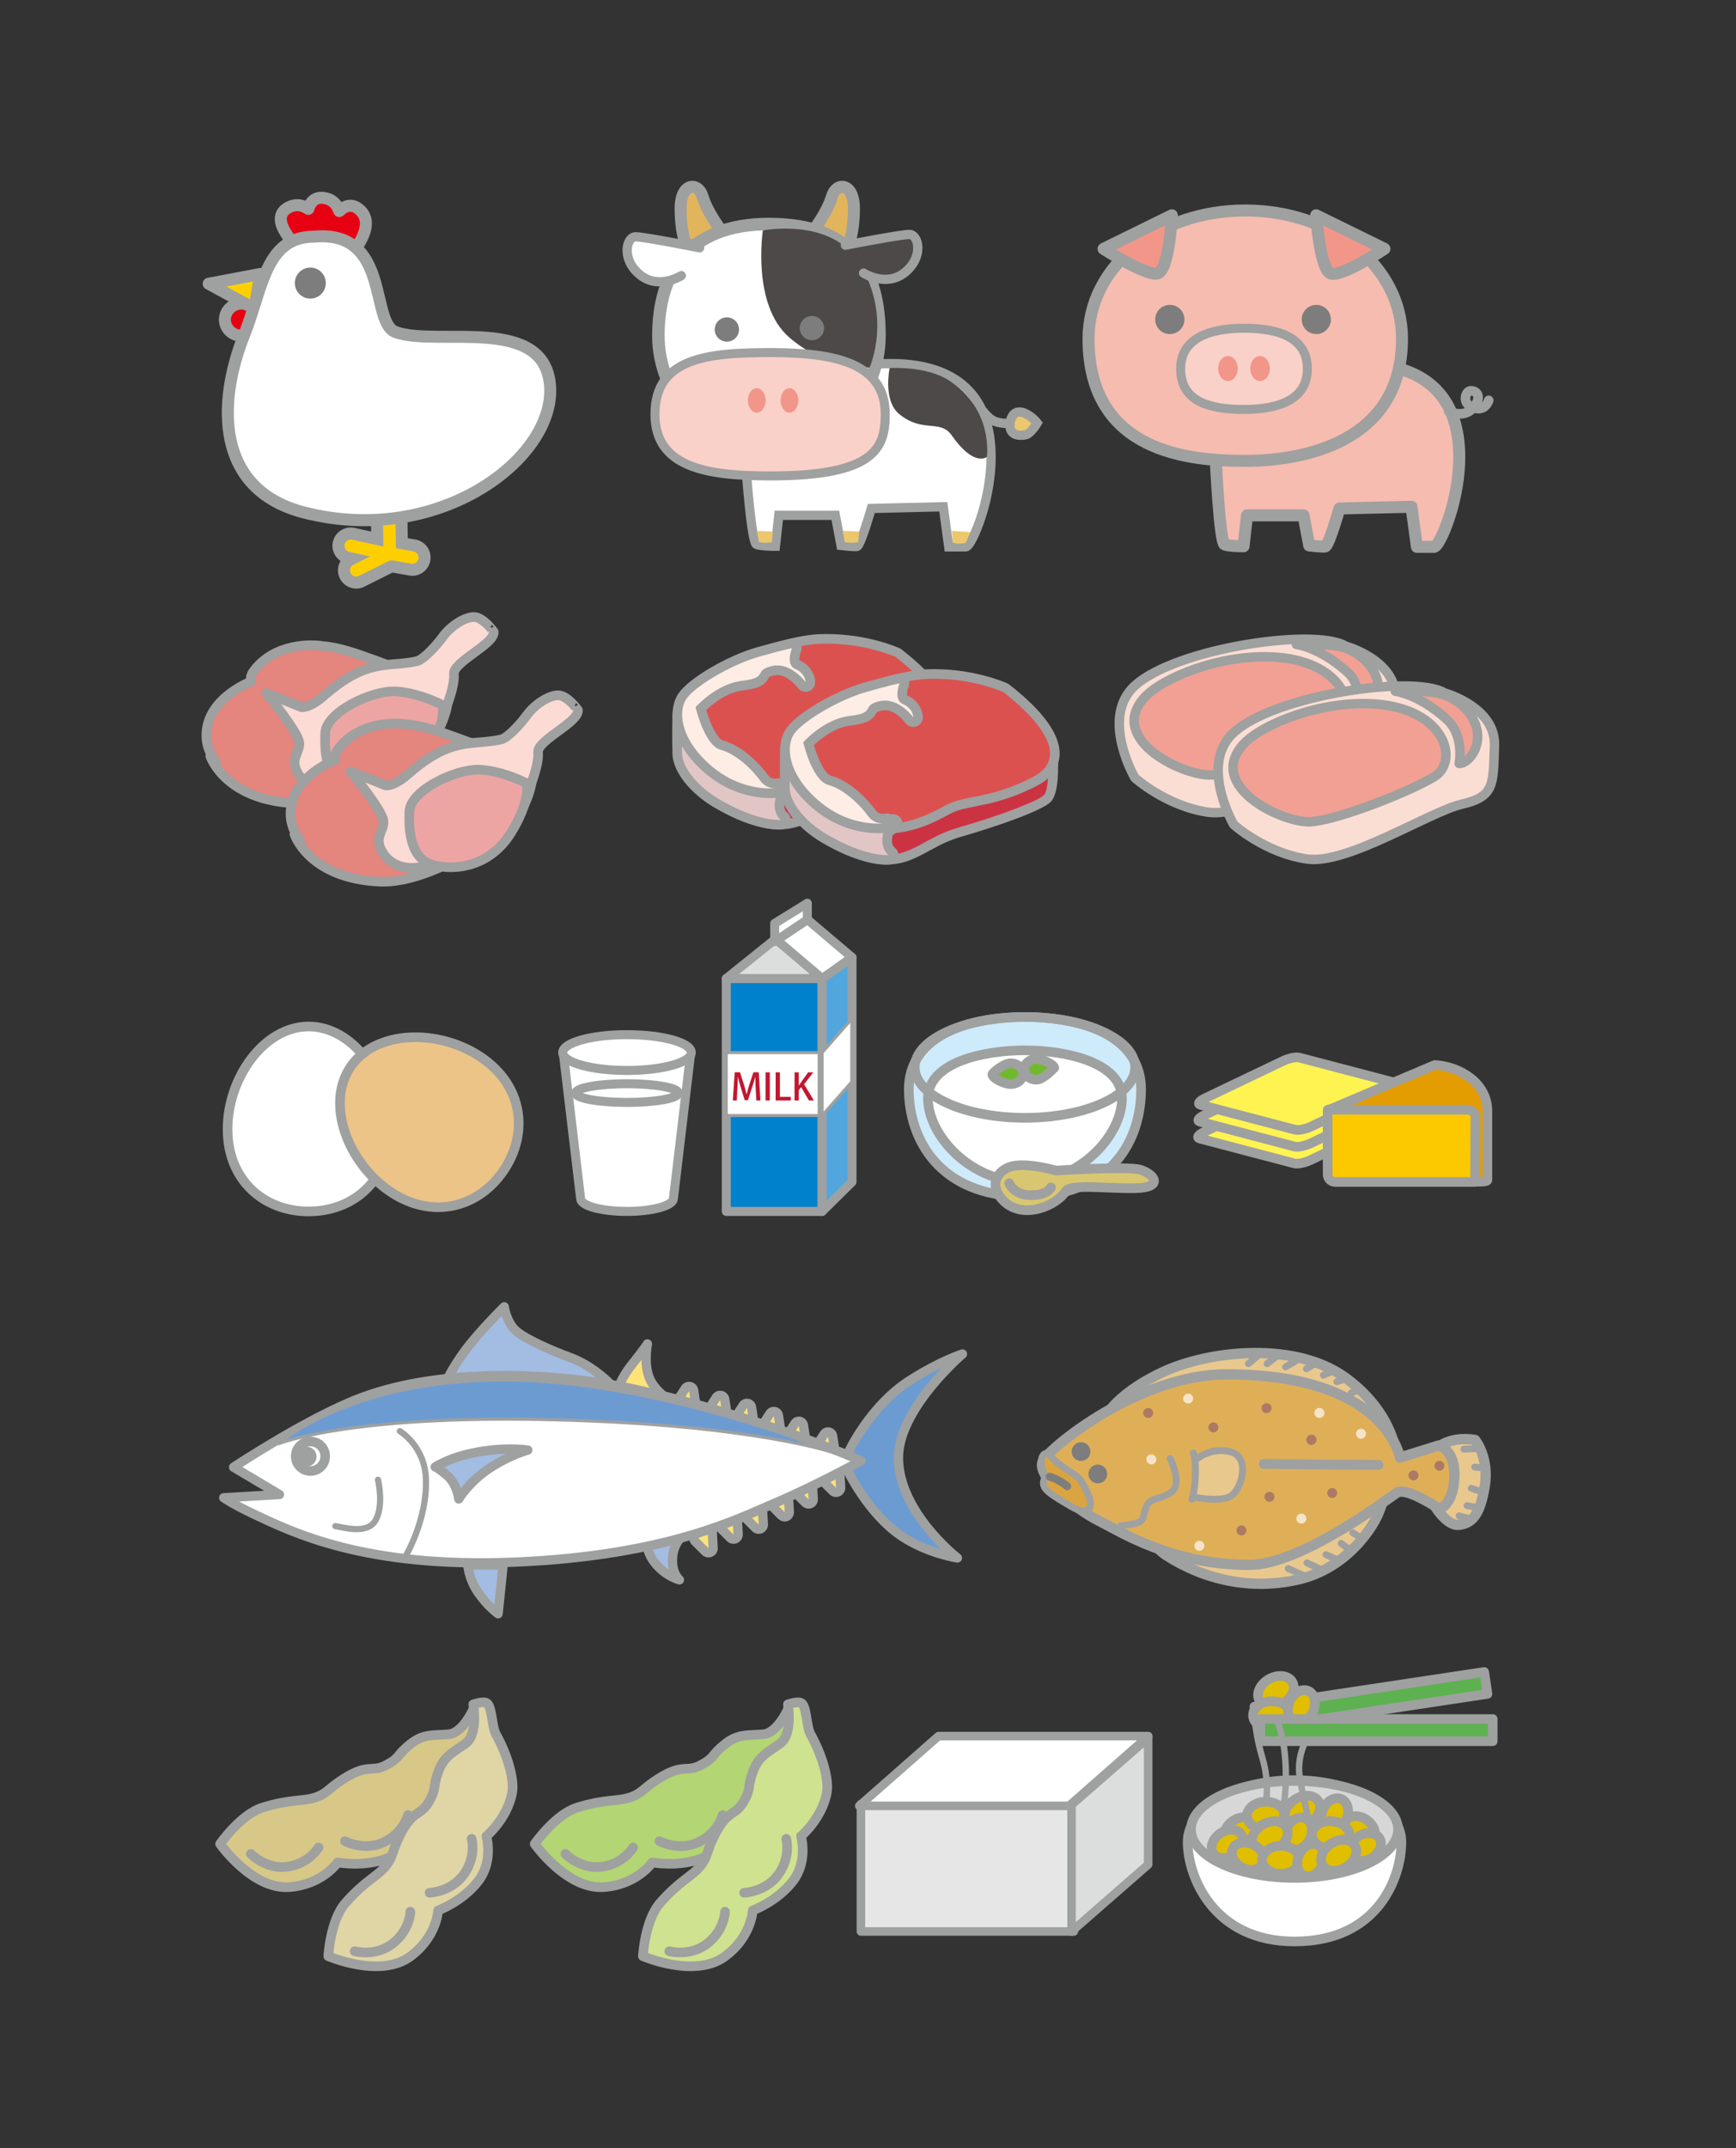 <?xml version="1.0" encoding="utf-8"?>
<!-- Generator: Adobe Illustrator 16.0.0, SVG Export Plug-In . SVG Version: 6.00 Build 0)  -->
<!DOCTYPE svg PUBLIC "-//W3C//DTD SVG 1.1//EN" "http://www.w3.org/Graphics/SVG/1.1/DTD/svg11.dtd">
<svg version="1.1" id="レイヤー_1" xmlns="http://www.w3.org/2000/svg" xmlns:xlink="http://www.w3.org/1999/xlink" x="0px"
	 y="0px" width="542.504px" height="671px" viewBox="0 0 542.504 671" enable-background="new 0 0 542.504 671"
	 xml:space="preserve">
<rect x="0" y="0" width="542.504" height="671" fill="#333333" stroke="none"/>
<g>
	<g>
		<path fill="#FDCF00" d="M111.321,181.984c-1.461,0-2.774-0.812-3.428-2.118c-0.458-0.915-0.531-1.954-0.208-2.924
			c0.324-0.971,1.006-1.757,1.921-2.215l0.448-0.224l-1.288-0.284c-2.063-0.456-3.371-2.504-2.916-4.566
			c0.383-1.741,1.958-3.004,3.743-3.004c0.273,0,0.549,0.03,0.817,0.088l7.479,1.65l-0.206-12.468
			c-0.033-2.113,1.657-3.859,3.768-3.893c2.14,0,3.858,1.689,3.894,3.767l0.229,13.899l3.937,0.695
			c1.008,0.178,1.886,0.737,2.473,1.575s0.812,1.854,0.634,2.862c-0.323,1.834-1.908,3.166-3.77,3.166
			c-0.221,0-0.445-0.02-0.671-0.06l-5.651-0.997c-0.096,0.019-0.193,0.034-0.291,0.045l-9.203,4.602
			C112.504,181.844,111.912,181.984,111.321,181.984z"/>
		<path fill="#9FA0A0" d="M121.517,153.899c1.065,0,1.937,0.854,1.955,1.923l0.254,15.446l5.46,0.963
			c1.063,0.188,1.773,1.202,1.586,2.265c-0.167,0.949-0.993,1.616-1.923,1.616c-0.113,0-0.227-0.01-0.342-0.03l-6.056-1.068
			c-0.208,0.074-0.428,0.112-0.65,0.112c-0.016,0-0.031-0.005-0.047-0.005l-9.56,4.781c-0.281,0.141-0.579,0.207-0.873,0.207
			c-0.717,0-1.408-0.396-1.75-1.082c-0.483-0.965-0.091-2.14,0.875-2.623l5.184-2.592l-6.458-1.424
			c-1.054-0.233-1.721-1.276-1.488-2.331c0.202-0.914,1.013-1.534,1.912-1.534c0.138,0,0.278,0.015,0.419,0.045l9.792,2.16
			l-0.245-14.842c-0.017-1.08,0.843-1.97,1.923-1.987C121.495,153.899,121.506,153.899,121.517,153.899 M121.517,150.149h-0.033
			h-0.031l-0.03,0c-3.145,0.051-5.662,2.651-5.612,5.797l0.167,10.097l-5.156-1.138c-0.411-0.089-0.819-0.133-1.227-0.133
			c-2.658,0-5.002,1.883-5.574,4.477c-0.521,2.357,0.507,4.703,2.402,5.973c-0.209,0.352-0.382,0.729-0.515,1.126
			c-0.482,1.446-0.372,2.994,0.31,4.356c0.972,1.945,2.929,3.154,5.104,3.154c0.881,0,1.764-0.209,2.553-0.604l8.789-4.395
			l5.193,0.916c0.323,0.058,0.66,0.087,0.994,0.087c2.773,0,5.136-1.983,5.617-4.716c0.264-1.5-0.071-3.014-0.945-4.263
			s-2.182-2.082-3.683-2.346l-2.413-0.426l-0.204-12.352C127.169,152.666,124.61,150.149,121.517,150.149L121.517,150.149z"/>
	</g>
	
		<ellipse fill="#E60012" stroke="#9FA0A0" stroke-width="3.751" stroke-linecap="round" stroke-linejoin="round" stroke-miterlimit="10" cx="75.529" cy="99.847" rx="5.248" ry="5.039"/>
	
		<polygon fill="#FDD000" stroke="#9FA0A0" stroke-width="3.751" stroke-linecap="round" stroke-linejoin="round" stroke-miterlimit="10" points="
		65.214,88.631 79.462,96.403 81.406,85.573 	"/>
	
		<path fill="#E60012" stroke="#9FA0A0" stroke-width="3.751" stroke-linecap="round" stroke-linejoin="round" stroke-miterlimit="10" d="
		M112.719,65.825c-2.46-2.436-4.771-1.712-6.688,0.109c-0.675-1.901-1.911-3.408-4.042-3.945c-3.25-0.819-4.873,0.841-5.631,3.256
		c-1.738-1.135-3.685-1.594-5.74-0.675c-8.282,3.698,3.992,14.285,3.992,14.285s-0.117-2.209,2.682-3.755
		c1.148-0.635,2.458-0.68,3.607-0.516c-0.031,0.083-0.05,0.136-0.05,0.136s0.112-0.049,0.309-0.099
		c0.293,0.05,0.57,0.114,0.832,0.184c2.365,1.139,3.67,3.98,3.67,3.98s0.221-0.803,0.463-2.051c1.554,2.188,1.214,5.417,1.214,5.417
		S118.419,71.468,112.719,65.825z"/>
	<path fill="#FFFFFF" stroke="#9FA0A0" stroke-width="3.751" d="M98.096,73.933c-15.22,0-16.053,16.336-21.728,30.533
		c-8.518,21.293-9.162,48.492,18.683,55.627c41.772,10.706,78.28-16.604,76.856-39.313c-1.415-22.72-35.293-12.326-48.263-17.037
		C115.494,100.783,122.129,71.718,98.096,73.933z"/>
	<path fill="#7D7D7D" d="M96.976,93.272c2.675,0,4.839-2.17,4.839-4.844c0-2.675-2.164-4.845-4.839-4.845
		c-2.676,0-4.842,2.17-4.842,4.845C92.134,91.102,94.3,93.272,96.976,93.272"/>
</g>
<g>
	<path fill="#FFFFFF" stroke="#9FA0A0" stroke-width="2.895" stroke-linecap="round" d="M233.213,146.996
		c0,0,1.607,22.563,3.212,23.098s5.888,0.535,5.888,0.535l1.07-9.657h17.664l1.776,9.411c0,0,4.784,0.567,5.124,0.27
		c1.276-1.112,4.341-11.821,4.341-11.821l22.49-0.535l1.708,12.522c0,0,3.212,0,5.353,0c2.141,0,11.546-22.475,6.312-39.347
		c-8.041-25.918-44.963-16.058-44.963-16.058L233.213,146.996z"/>
	<path fill="#ECC76E" d="M236.597,165.834l4.894,0.181l-0.272,3.353c-0.658,0.166-4.165,0.418-4.168-0.363
		C237.046,168.479,236.597,165.834,236.597,165.834z"/>
	<path fill="#ECC76E" d="M263.42,165.834l5.074,0.181l-0.283,3.353c-0.682,0.166-4.318,0.418-4.322-0.363
		C263.887,168.479,263.42,165.834,263.42,165.834z"/>
	<path fill="#ECC76E" d="M297.491,165.834l5.709,0.362l-1.45,3.443c-0.658,0.166-3.983,0.418-3.987-0.362
		C297.76,168.751,297.491,165.834,297.491,165.834z"/>
	<path fill="none" stroke="#9FA0A0" stroke-width="2.895" stroke-linecap="round" d="M307.388,128.67c0,0,1.727,2.259,3.455,2.924
		c1.728,0.664,3.588,0.664,3.588,0.664"/>
	<path fill="#ECC76E" stroke="#9FA0A0" stroke-width="2.895" stroke-linecap="round" d="M315.627,132.657
		c-0.133,2.525,1.595,3.721,4.784,3.189c1.709-0.285,3.721-3.721,3.721-3.721s-1.685-2.244-4.252-3.189
		C317.355,128.006,315.782,129.726,315.627,132.657z"/>
	<g>
		
			<path fill="#E2B55C" stroke="#9FA0A0" stroke-width="3.751" stroke-linecap="round" stroke-linejoin="round" stroke-miterlimit="10" d="
			M264.914,77.296l-11.4-4.455c0,0,4.854-5.976,6.506-11.546c1.33-4.471,6.836-4.304,6.832,3.793
			C266.845,73.187,264.914,77.296,264.914,77.296"/>
		
			<path fill="#E2B55C" stroke="#9FA0A0" stroke-width="3.751" stroke-linecap="round" stroke-linejoin="round" stroke-miterlimit="10" d="
			M214.635,77.296l11.399-4.455c0,0-4.854-5.976-6.507-11.546c-1.329-4.471-6.835-4.304-6.832,3.793
			C212.703,73.187,214.635,77.296,214.635,77.296"/>
		<path fill="#FFFFFF" stroke="#9FA0A0" stroke-width="3.911" d="M240.291,139.807c19.075,0,34.547-15.631,34.547-34.914
			c0-19.277-7.2-34.908-34.547-34.908c-25.593,0-34.545,15.63-34.545,34.908C205.746,124.176,221.213,139.807,240.291,139.807z"/>
		<path fill="#4C4948" d="M238.393,71.97c0,0-3.522,23.131,8.16,33.345c11.681,10.223,25.209,9.453,25.209,9.453
			s7.608-17.034-4.277-33.987C258.576,68.08,238.393,71.97,238.393,71.97"/>
		<path fill="#7D7D7D" d="M227.151,106.727c2.097,0,3.793-1.696,3.793-3.796c0-2.096-1.696-3.796-3.793-3.796
			c-2.1,0-3.797,1.7-3.797,3.796C223.354,105.031,225.051,106.727,227.151,106.727"/>
		<path fill="#7D7D7D" d="M253.723,106.288c2.098,0,3.798-1.7,3.798-3.795c0-2.095-1.7-3.795-3.798-3.795
			c-2.097,0-3.796,1.7-3.796,3.795C249.927,104.588,251.625,106.288,253.723,106.288"/>
		<path fill="#F9D1C8" stroke="#9FA0A0" stroke-width="2.813" stroke-miterlimit="10" d="M240.657,148.667
			c32.644,0,35.983-8.628,35.983-19.266c0-16.199-16.11-19.268-35.983-19.268s-35.982,1.808-35.982,19.268
			C204.674,146.015,220.784,148.667,240.657,148.667"/>
		<path fill="#4C4948" stroke="#9FA0A0" stroke-width="2.895" stroke-linecap="round" d="M264.174,76.59
			c0,0,16.937-3.297,19.935-3.358c2.999-0.063,4.641,6.973-1.258,11.81c-5.901,4.834-12.991,0.269-12.991,0.269"/>
		<path fill="#F19689" d="M236.49,128.894c1.532,0,2.771-1.708,2.771-3.815c0-2.11-1.239-3.819-2.771-3.819
			c-1.529,0-2.769,1.709-2.769,3.819C233.721,127.186,234.96,128.894,236.49,128.894"/>
		<path fill="#F19689" d="M246.712,128.894c1.531,0,2.771-1.708,2.771-3.815c0-2.11-1.239-3.819-2.771-3.819
			c-1.532,0-2.771,1.709-2.771,3.819C243.94,127.186,245.18,128.894,246.712,128.894"/>
		<path fill="#FFFFFF" stroke="#9FA0A0" stroke-width="2.895" stroke-linecap="round" d="M218.628,77.408
			c0,0-16.917-3.369-19.918-3.444c-2.997-0.074-4.672,6.952,1.207,11.815c5.879,4.861,12.993,0.324,12.993,0.324"/>
	</g>
	<path fill="#4C4948" d="M278.009,114.977c0,0-2.146,10.076,2.936,14.312c7.322,6.102,12.864,1.529,16.475,6.711
		c7.017,10.068,10.982,6.712,10.982,6.712s2.136-14.948-11.953-23.93C289.268,114.204,278.009,114.977,278.009,114.977z"/>
</g>
<g>
	<path fill="#A3BCE2" stroke="#9FA0A0" stroke-width="2.902" stroke-linecap="round" stroke-linejoin="round" d="M146.178,488.826
		c0,0,0.27,4.181,3.03,8.321c2.987,4.481,6.448,6.949,6.448,6.949l1.584-15.271H146.178z"/>
	<path fill="#A3BCE2" stroke="#9FA0A0" stroke-width="2.902" stroke-linecap="round" stroke-linejoin="round" d="M202.316,482.44
		c0,0-0.265,2.468,2.37,5.795c3.309,4.179,7.639,5.263,7.639,5.263s-2.64-2.106-2.111-7.368c0.47-4.688,3.684-6.846,3.684-6.846
		L202.316,482.44z"/>
	<path fill="#A3BCE2" stroke="#9FA0A0" stroke-width="2.902" stroke-linecap="round" stroke-linejoin="round" d="M157.571,408.21
		c0,0-7.967,7.861-12.307,13.778c-3.75,5.113-5.722,9.271-5.722,9.271l53.303,3.273c0,0-6.154-7.413-14.745-10.531
		c-5.432-1.971-13.504-5.495-16.661-8.127C158.278,413.239,157.571,408.21,157.571,408.21"/>
	<path fill="#FFE379" stroke="#9FA0A0" stroke-width="2.902" stroke-linecap="round" stroke-linejoin="round" d="M192.839,435.06
		c0,0,0.527-3.689,4.739-8.951c4.212-5.269,4.739-6.318,4.739-6.318s-1.422,6.936,1.051,11.58c2.284,4.289,7.901,7.373,7.901,7.373
		L192.839,435.06z"/>
	<g>
		<path fill="#FFE379" d="M221.407,485.044c-0.377,0-0.748-0.146-1.026-0.425l-3.158-3.155c-0.323-0.323-0.475-0.779-0.411-1.231
			s0.338-0.848,0.739-1.067l2.892-1.585c0.217-0.119,0.457-0.179,0.697-0.179c0.243,0,0.485,0.061,0.704,0.183
			c0.436,0.241,0.717,0.69,0.745,1.188l0.266,4.74c0.034,0.601-0.307,1.16-0.856,1.405
			C221.809,485.003,221.607,485.044,221.407,485.044z"/>
		<path fill="#9FA0A0" d="M221.141,478.853l0.266,4.74l-3.158-3.155L221.141,478.853 M221.141,475.95
			c-0.48,0-0.96,0.119-1.395,0.357l-2.892,1.585c-0.801,0.439-1.349,1.23-1.478,2.135c-0.129,0.904,0.175,1.817,0.822,2.463
			l3.158,3.155c0.556,0.556,1.298,0.85,2.052,0.85c0.4,0,0.804-0.083,1.185-0.253c1.099-0.492,1.779-1.61,1.712-2.812l-0.266-4.74
			c-0.056-0.995-0.618-1.892-1.489-2.375C222.111,476.072,221.626,475.95,221.141,475.95L221.141,475.95z"/>
	</g>
	<g>
		<path fill="#FFE379" d="M229.224,480.794c-0.377,0-0.749-0.147-1.027-0.426l-3.158-3.161c-0.324-0.323-0.475-0.78-0.41-1.233
			s0.341-0.848,0.743-1.066l2.898-1.577c0.216-0.118,0.455-0.177,0.693-0.177c0.244,0,0.487,0.062,0.707,0.184
			c0.435,0.243,0.715,0.691,0.742,1.188l0.26,4.738c0.033,0.601-0.308,1.159-0.857,1.404
			C229.625,480.753,229.424,480.794,229.224,480.794z"/>
		<path fill="#9FA0A0" d="M228.964,474.604l0.26,4.738l-3.158-3.161L228.964,474.604 M228.964,471.702
			c-0.477,0-0.955,0.118-1.387,0.354l-2.898,1.577c-0.804,0.437-1.354,1.228-1.485,2.133c-0.131,0.905,0.172,1.82,0.819,2.467
			l3.158,3.161c0.556,0.557,1.299,0.852,2.054,0.852c0.399,0,0.802-0.082,1.182-0.252c1.099-0.49,1.781-1.608,1.715-2.81
			l-0.26-4.738c-0.055-0.994-0.615-1.891-1.484-2.375C229.938,471.825,229.451,471.702,228.964,471.702L228.964,471.702z"/>
	</g>
	<g>
		<path fill="#FFE379" d="M237.096,477.685c-0.377,0-0.748-0.146-1.026-0.425l-3.162-3.158c-0.323-0.322-0.476-0.779-0.411-1.231
			s0.338-0.848,0.739-1.067l2.897-1.588c0.217-0.119,0.457-0.179,0.697-0.179c0.243,0,0.485,0.061,0.705,0.183
			c0.436,0.242,0.716,0.69,0.744,1.188l0.265,4.746c0.034,0.601-0.307,1.16-0.856,1.405
			C237.498,477.644,237.296,477.685,237.096,477.685z"/>
		<path fill="#9FA0A0" d="M236.831,471.487l0.265,4.746l-3.162-3.158L236.831,471.487 M236.831,468.585
			c-0.48,0-0.96,0.119-1.395,0.357l-2.897,1.588c-0.802,0.439-1.35,1.23-1.479,2.135c-0.129,0.905,0.175,1.817,0.822,2.464
			l3.162,3.158c0.556,0.555,1.298,0.849,2.051,0.849c0.401,0,0.804-0.083,1.185-0.253c1.098-0.492,1.779-1.609,1.712-2.811
			l-0.265-4.746c-0.056-0.995-0.618-1.893-1.489-2.376C237.802,468.707,237.316,468.585,236.831,468.585L236.831,468.585z"/>
	</g>
	<g>
		<path fill="#FFE379" d="M245.214,473.818c-0.378,0-0.75-0.147-1.027-0.426l-3.157-3.162c-0.323-0.324-0.475-0.78-0.409-1.233
			c0.065-0.452,0.34-0.848,0.742-1.066l2.897-1.578c0.216-0.118,0.455-0.177,0.694-0.177c0.244,0,0.487,0.062,0.707,0.184
			c0.435,0.243,0.715,0.691,0.742,1.188l0.259,4.74c0.033,0.601-0.308,1.159-0.857,1.404
			C245.615,473.777,245.414,473.818,245.214,473.818z"/>
		<path fill="#9FA0A0" d="M244.955,467.627l0.259,4.74l-3.157-3.162L244.955,467.627 M244.955,464.725
			c-0.478,0-0.956,0.118-1.388,0.354l-2.897,1.578c-0.803,0.438-1.353,1.228-1.484,2.133c-0.131,0.905,0.172,1.819,0.818,2.467
			l3.157,3.162c0.556,0.557,1.299,0.852,2.054,0.852c0.399,0,0.802-0.082,1.182-0.252c1.099-0.49,1.781-1.607,1.716-2.809
			l-0.259-4.74c-0.055-0.994-0.615-1.892-1.484-2.377C245.929,464.848,245.442,464.725,244.955,464.725L244.955,464.725z"/>
	</g>
	<g>
		<path fill="#FFE379" d="M252.694,469.811c-0.377,0-0.749-0.147-1.027-0.425l-3.155-3.155c-0.323-0.323-0.475-0.78-0.41-1.233
			c0.065-0.452,0.34-0.848,0.741-1.066l2.891-1.578c0.217-0.118,0.456-0.178,0.695-0.178c0.243,0,0.486,0.062,0.706,0.184
			c0.435,0.241,0.716,0.689,0.743,1.187l0.264,4.733c0.034,0.602-0.307,1.16-0.856,1.406
			C253.096,469.77,252.894,469.811,252.694,469.811z"/>
		<path fill="#9FA0A0" d="M252.43,463.626l0.264,4.733l-3.155-3.155L252.43,463.626 M252.43,460.724
			c-0.479,0-0.957,0.118-1.391,0.354l-2.891,1.578c-0.803,0.438-1.352,1.229-1.482,2.135s0.174,1.818,0.82,2.465l3.155,3.155
			c0.556,0.557,1.298,0.851,2.053,0.851c0.4,0,0.804-0.083,1.184-0.253c1.099-0.491,1.78-1.609,1.713-2.811l-0.264-4.733
			c-0.056-0.994-0.617-1.891-1.487-2.375C253.403,460.846,252.917,460.724,252.43,460.724L252.43,460.724z"/>
	</g>
	<g>
		<path fill="#FFE379" d="M261.256,466.171c-0.377,0-0.748-0.146-1.025-0.424l-3.161-3.155c-0.324-0.323-0.476-0.78-0.412-1.232
			s0.339-0.849,0.74-1.067l2.893-1.584c0.217-0.119,0.457-0.179,0.697-0.179c0.243,0,0.485,0.061,0.704,0.183
			c0.436,0.241,0.717,0.689,0.745,1.187l0.268,4.739c0.034,0.601-0.306,1.16-0.855,1.406
			C261.658,466.129,261.456,466.171,261.256,466.171z"/>
		<path fill="#9FA0A0" d="M260.987,459.98l0.268,4.739l-3.161-3.155L260.987,459.98 M260.987,457.078
			c-0.48,0-0.959,0.119-1.394,0.356l-2.893,1.584c-0.802,0.439-1.351,1.23-1.479,2.136c-0.129,0.905,0.176,1.818,0.823,2.464
			l3.161,3.155c0.556,0.555,1.298,0.849,2.051,0.849c0.401,0,0.805-0.083,1.187-0.254c1.098-0.492,1.778-1.611,1.71-2.813
			l-0.268-4.739c-0.056-0.994-0.618-1.891-1.489-2.373C261.958,457.2,261.473,457.078,260.987,457.078L260.987,457.078z"/>
	</g>
	<g>
		<path fill="#FFE379" d="M259.441,454.624c-0.064,0-0.129-0.004-0.194-0.013l-3.271-0.44c-0.493-0.066-0.918-0.381-1.125-0.834
			c-0.207-0.452-0.168-0.979,0.104-1.396l2.591-3.979c0.271-0.417,0.732-0.659,1.216-0.659c0.101,0,0.204,0.011,0.306,0.032
			c0.588,0.127,1.037,0.604,1.128,1.198l0.68,4.419c0.07,0.452-0.078,0.911-0.398,1.237
			C260.202,454.469,259.828,454.624,259.441,454.624z"/>
		<path fill="#9FA0A0" d="M258.762,448.754l0.68,4.419l-3.271-0.44L258.762,448.754 M258.761,445.852
			c-0.967,0-1.889,0.485-2.432,1.318l-2.591,3.979c-0.543,0.834-0.621,1.889-0.206,2.793c0.415,0.905,1.264,1.534,2.251,1.667
			l3.271,0.44c0.129,0.018,0.259,0.026,0.387,0.026c0.774,0,1.522-0.31,2.071-0.869c0.641-0.653,0.937-1.57,0.797-2.475l-0.68-4.419
			c-0.183-1.189-1.081-2.143-2.257-2.396C259.169,445.873,258.964,445.852,258.761,445.852L258.761,445.852z"/>
	</g>
	<g>
		<path fill="#FFE379" d="M250.323,451.273c-0.064,0-0.128-0.004-0.193-0.013l-3.271-0.438c-0.493-0.066-0.918-0.381-1.126-0.833
			c-0.208-0.452-0.169-0.979,0.103-1.396l2.588-3.979c0.271-0.417,0.732-0.66,1.216-0.66c0.101,0,0.203,0.011,0.305,0.032
			c0.588,0.127,1.038,0.603,1.129,1.197l0.683,4.418c0.07,0.452-0.078,0.911-0.398,1.237
			C251.084,451.118,250.71,451.273,250.323,451.273z"/>
		<path fill="#9FA0A0" d="M249.64,445.404l0.683,4.418l-3.271-0.438L249.64,445.404 M249.64,442.502c-0.968,0-1.89,0.485-2.433,1.32
			l-2.588,3.979c-0.542,0.834-0.62,1.889-0.205,2.793c0.416,0.904,1.266,1.533,2.252,1.665l3.271,0.439
			c0.129,0.017,0.258,0.025,0.386,0.025c0.774,0,1.523-0.311,2.073-0.871c0.64-0.653,0.935-1.57,0.795-2.475l-0.683-4.418
			c-0.184-1.188-1.082-2.142-2.258-2.395C250.046,442.523,249.842,442.502,249.64,442.502L249.64,442.502z"/>
	</g>
	<g>
		<path fill="#FFE379" d="M242.5,448.219c-0.064,0-0.129-0.004-0.193-0.013l-3.271-0.439c-0.493-0.066-0.918-0.381-1.126-0.834
			c-0.207-0.452-0.168-0.979,0.104-1.396l2.593-3.979c0.271-0.417,0.732-0.659,1.216-0.659c0.102,0,0.204,0.011,0.306,0.033
			c0.588,0.127,1.037,0.604,1.128,1.198l0.677,4.419c0.069,0.452-0.079,0.91-0.399,1.236
			C243.261,448.063,242.887,448.219,242.5,448.219z"/>
		<path fill="#9FA0A0" d="M241.823,442.349l0.677,4.419l-3.271-0.439L241.823,442.349 M241.823,439.446
			c-0.967,0-1.888,0.484-2.431,1.317l-2.593,3.979c-0.543,0.835-0.622,1.89-0.207,2.794c0.415,0.905,1.265,1.535,2.251,1.667
			l3.271,0.439c0.129,0.018,0.258,0.026,0.387,0.026c0.774,0,1.521-0.31,2.071-0.869c0.641-0.652,0.936-1.569,0.797-2.473
			l-0.677-4.419c-0.182-1.189-1.08-2.144-2.256-2.397C242.231,439.468,242.026,439.446,241.823,439.446L241.823,439.446z"/>
	</g>
	<g>
		<path fill="#FFE379" d="M234.107,445.673c-0.063,0-0.128-0.004-0.192-0.013l-3.266-0.436c-0.494-0.066-0.919-0.381-1.127-0.833
			c-0.208-0.453-0.169-0.98,0.103-1.397l2.592-3.979c0.271-0.417,0.732-0.659,1.216-0.659c0.102,0,0.205,0.011,0.307,0.033
			c0.588,0.127,1.037,0.604,1.128,1.199l0.674,4.414c0.069,0.451-0.079,0.909-0.399,1.235
			C234.868,445.518,234.494,445.673,234.107,445.673z"/>
		<path fill="#9FA0A0" d="M233.433,439.808l0.674,4.414l-3.266-0.436L233.433,439.808 M233.433,436.905
			c-0.967,0-1.888,0.484-2.431,1.318l-2.592,3.979c-0.544,0.834-0.622,1.89-0.206,2.795s1.267,1.534,2.254,1.666l3.266,0.436
			c0.128,0.017,0.256,0.025,0.384,0.025c0.774,0,1.522-0.31,2.071-0.87c0.64-0.651,0.936-1.567,0.798-2.471l-0.674-4.414
			c-0.182-1.189-1.079-2.144-2.256-2.398C233.842,436.927,233.636,436.905,233.433,436.905L233.433,436.905z"/>
	</g>
	<g>
		<path fill="#FFE379" d="M225.727,443.189c-0.064,0-0.129-0.004-0.193-0.013l-3.267-0.439c-0.494-0.066-0.918-0.381-1.126-0.834
			c-0.207-0.452-0.168-0.979,0.104-1.396l2.593-3.979c0.271-0.417,0.732-0.659,1.216-0.659c0.102,0,0.205,0.011,0.307,0.033
			c0.588,0.127,1.037,0.604,1.127,1.199l0.673,4.419c0.069,0.452-0.079,0.91-0.399,1.235
			C226.487,443.035,226.113,443.189,225.727,443.189z"/>
		<path fill="#9FA0A0" d="M225.053,437.319l0.673,4.419l-3.267-0.439L225.053,437.319 M225.053,434.417
			c-0.967,0-1.888,0.484-2.431,1.317l-2.593,3.979c-0.543,0.835-0.622,1.889-0.207,2.794c0.415,0.905,1.265,1.534,2.251,1.667
			l3.267,0.439c0.129,0.018,0.258,0.026,0.387,0.026c0.773,0,1.521-0.31,2.07-0.868c0.641-0.652,0.937-1.567,0.799-2.472
			l-0.673-4.419c-0.181-1.189-1.079-2.145-2.255-2.399C225.462,434.438,225.257,434.417,225.053,434.417L225.053,434.417z"/>
	</g>
	<g>
		<path fill="#FFE379" d="M216.011,440.404c-0.064,0-0.129-0.004-0.194-0.013l-3.27-0.44c-0.493-0.066-0.918-0.382-1.125-0.834
			c-0.207-0.452-0.168-0.979,0.104-1.396l2.595-3.984c0.271-0.417,0.732-0.659,1.216-0.659c0.102,0,0.205,0.011,0.307,0.033
			c0.588,0.127,1.037,0.604,1.128,1.199l0.675,4.425c0.069,0.452-0.079,0.91-0.399,1.236
			C216.771,440.25,216.398,440.404,216.011,440.404z"/>
		<path fill="#9FA0A0" d="M215.336,434.528l0.675,4.425l-3.27-0.44L215.336,434.528 M215.336,431.626
			c-0.967,0-1.889,0.485-2.432,1.318l-2.595,3.984c-0.543,0.834-0.621,1.889-0.206,2.793c0.415,0.905,1.264,1.534,2.25,1.667
			l3.27,0.44c0.129,0.018,0.259,0.026,0.387,0.026c0.773,0,1.521-0.31,2.07-0.868c0.641-0.652,0.937-1.568,0.799-2.472l-0.675-4.425
			c-0.182-1.19-1.079-2.145-2.256-2.399C215.745,431.647,215.54,431.626,215.336,431.626L215.336,431.626z"/>
	</g>
	<path fill="#6C9BD2" stroke="#9FA0A0" stroke-width="2.902" stroke-linecap="round" stroke-linejoin="round" d="M264.969,459.539
		v-5.526c0,0,6.643-14.772,19.567-22.948c9.666-6.115,16.238-8.113,16.238-8.113s-20.184,17.188-20.009,32.64
		c0.19,16.899,18.426,31.063,18.426,31.063s-9.571-1.407-17.812-7.061C271.32,472.688,264.969,459.539,264.969,459.539"/>
	<path fill="#FFFFFF" stroke="#9FA0A0" stroke-width="2.902" stroke-linecap="round" stroke-linejoin="round" d="M269.097,456.295
		c0,0-30.523-13.591-71.358-22.469c-23.148-5.031-58.985-6.904-84.826,2.762c-16.52,6.18-39.921,21.719-39.921,21.719l14.342,8.538
		l-17.416,1.01c0,0,2.95,2.07,9.216,5.022c12.137,5.72,34.823,17.087,81.925,15.073c47.106-2.008,69.299-13.423,81.064-18.42
		C254.758,464.163,269.097,456.295,269.097,456.295z"/>
	
		<path fill="#6C9BD2" stroke="#9FA0A0" stroke-width="0.967" stroke-linecap="round" stroke-linejoin="round" stroke-miterlimit="10" d="
		M157.495,431.064c-48.527,0-70.425,19.925-70.425,19.925s22.059-9.085,85.765-7.506c63.707,1.578,88.385,10.524,88.385,10.524
		S206.023,431.064,157.495,431.064z"/>
	<path fill="none" stroke="#9FA0A0" stroke-width="1.935" stroke-linecap="round" stroke-linejoin="round" d="M124.945,447.042
		c0,0,7.693,4.536,8.14,14.681c0.576,13.109-6.563,24.773-6.563,24.773"/>
	<path fill="#A3BCE2" stroke="#9FA0A0" stroke-width="2.902" stroke-linecap="round" stroke-linejoin="round" d="M164.938,452.957
		c0,0-8.825-1.379-20.008,1.578c-5.313,1.404-8.945,3.689-8.945,3.689s0.522,0,3.683,2.629c3.158,2.633,3.685,7.373,3.685,7.373
		s3.156-5.263,9.478-9.48C159.144,454.535,164.938,452.957,164.938,452.957"/>
	<path fill="none" stroke="#9FA0A0" stroke-width="3.004" stroke-linecap="round" stroke-linejoin="round" d="M97.021,459.497
		c2.545,0,4.605-2.059,4.605-4.605c0-2.54-2.06-4.604-4.605-4.604c-2.544,0-4.604,2.064-4.604,4.604
		C92.417,457.438,94.476,459.497,97.021,459.497z"/>
	<path fill="none" stroke="#9FA0A0" stroke-width="1.935" stroke-linecap="round" stroke-linejoin="round" d="M104.804,476.723
		c2.143,0.237,9.99,2.852,12.605-1.904c2.617-4.75,0.712-12.595,0.712-12.595"/>
	<path fill="#9FA0A0" d="M95.841,458.096c1.704,0,3.083-1.382,3.083-3.09c0-1.712-1.379-3.094-3.083-3.094
		c-1.708,0-3.096,1.382-3.096,3.094C92.745,456.714,94.134,458.096,95.841,458.096"/>
</g>
<g>
	
		<path fill="#E9C88E" stroke="#9FA0A0" stroke-width="3.22" stroke-linecap="round" stroke-linejoin="round" stroke-miterlimit="10" d="
		M460.977,449.803c0,0,4.503,5.503,2.998,14.502c-1.496,9.004-3.997,11.505-7.995,12.006c-4.009,0.498-8.005-6.498-8.005-6.498
		v-16.505C447.975,453.308,451.971,448.305,460.977,449.803"/>
	
		<path fill="#E9C88E" stroke="#9FA0A0" stroke-width="3.22" stroke-linecap="round" stroke-linejoin="round" stroke-miterlimit="10" d="
		M436.471,455.557c0,0-0.25-13.504-15.749-25.008c-15.507-11.5-42.514-9-57.77-1.748c-15.252,7.247-18.25,15-18.25,15
		s7.75,34.258,19.751,42.016c12.004,7.745,26.752,10.999,41.511,7.499c14.758-3.501,22.754-15.753,24.751-20.505
		C432.723,468.061,436.471,455.557,436.471,455.557"/>
	
		<path fill="#DFAF58" stroke="#9FA0A0" stroke-width="3.22" stroke-linecap="round" stroke-linejoin="round" stroke-miterlimit="10" d="
		M449.511,451.555c0,0,5.465,1,4.962,10.254c-0.464,8.617-4.712,9.501-4.712,9.501s-10.292-7-13.29-5.001
		c-2.999,2.003-30.005,22.508-46.015,22.508c-24.505,0-40.505-10.502-47.505-14.007c-7.006-3.5-19.505-14.005-17.008-18.504
		c2.501-4.501,30.294-27.003,57.3-27.003c50.017,0,54.227,26.003,54.227,26.003L449.511,451.555z"/>
	
		<line fill="none" stroke="#9FA0A0" stroke-width="2.147" stroke-linecap="round" stroke-miterlimit="10" x1="390.109" y1="425.973" x2="393.562" y2="423.063"/>
	
		<line fill="none" stroke="#9FA0A0" stroke-width="2.147" stroke-linecap="round" stroke-miterlimit="10" x1="395.949" y1="425.977" x2="399.492" y2="423.311"/>
	
		<path fill="#E9C88E" stroke="#9FA0A0" stroke-width="2.147" stroke-linecap="round" stroke-linejoin="round" stroke-miterlimit="10" d="
		M373.956,455.808"/>
	
		<path fill="#E9C88E" stroke="#9FA0A0" stroke-width="2.147" stroke-linecap="round" stroke-linejoin="round" stroke-miterlimit="10" d="
		M373.956,455.808c0,0,4.505-4.003,10.751-2.254c6.252,1.752,3.25,12.257-0.502,14.005c-3.746,1.752-11.498,0-11.498,0"/>
	<path fill="none" stroke="#9FA0A0" stroke-width="2.147" stroke-linecap="round" stroke-miterlimit="10" d="M372.909,453.817
		c0,0,0.893,1.974,0.625,7.459c-0.268,5.482-1.067,7.022-1.067,7.022"/>
	<path fill="none" stroke="#9FA0A0" stroke-width="2.147" stroke-linecap="round" stroke-miterlimit="10" d="M365.662,455.569
		c0,0,3.812,7.523,0.672,10.259c-3.135,2.738-7.162,1.6-8.283,5.248c-1.115,3.649-0.672,4.104-3.36,4.789
		c-2.689,0.684-4.474,0.684-4.474,0.684"/>
	<path fill="#7D7D7D" d="M337.822,456.365c1.619,0,2.934-1.314,2.934-2.936c0-1.625-1.314-2.934-2.934-2.934
		c-1.62,0-2.936,1.309-2.936,2.934C334.886,455.051,336.202,456.365,337.822,456.365"/>
	<path fill="#7D7D7D" d="M343.075,463.37c1.62,0,2.934-1.315,2.934-2.935c0-1.627-1.313-2.939-2.934-2.939
		c-1.621,0-2.938,1.313-2.938,2.939C340.136,462.055,341.454,463.37,343.075,463.37"/>
	
		<path fill="#DAA441" stroke="#9FA0A0" stroke-width="2.147" stroke-linecap="round" stroke-linejoin="round" stroke-miterlimit="10" d="
		M327.696,454.055c2.751,3.752,8.256,6.252,9.505,7.754c1.247,1.501,4.747,7.502,3.245,9.254c-1.496,1.744-3.245,0.996-6.996-1.254
		c-3.756-2.25-6.753-3.998-7.256-5.75c-0.497-1.753,0.753-2.999,0.753-2.999s-1.751-1.752-1.5-4.754
		C325.697,453.308,327.696,454.055,327.696,454.055"/>
	<path fill="none" stroke="#7D7D7D" stroke-width="2.469" stroke-linecap="round" stroke-linejoin="round" d="M333.502,464.262
		c0,0-0.912-0.894-2.918-1.932c-1.521-0.79-2.562-1.045-2.562-1.045"/>
	
		<line fill="none" stroke="#9FA0A0" stroke-width="3.088" stroke-linecap="round" stroke-linejoin="round" x1="394.879" y1="457.296" x2="430.801" y2="457.598"/>
	<path fill="#AC7A64" d="M387.957,479.624c0.867,0,1.565-0.697,1.565-1.561c0-0.864-0.698-1.565-1.565-1.565
		c-0.86,0-1.556,0.701-1.556,1.565C386.401,478.927,387.096,479.624,387.957,479.624"/>
	<path fill="#AC7A64" d="M396.708,469.119c0.869,0,1.567-0.697,1.567-1.561c0-0.859-0.698-1.561-1.567-1.561
		c-0.858,0-1.556,0.701-1.556,1.561C395.153,468.422,395.85,469.119,396.708,469.119"/>
	<path fill="#AC7A64" d="M358.797,442.926c0.868,0,1.567-0.697,1.567-1.561c0-0.861-0.699-1.562-1.567-1.562
		c-0.858,0-1.56,0.7-1.56,1.562C357.238,442.229,357.939,442.926,358.797,442.926"/>
	
		<line fill="none" stroke="#9FA0A0" stroke-width="2.147" stroke-linecap="round" stroke-miterlimit="10" x1="401.733" y1="426.988" x2="406.161" y2="424.412"/>
	
		<line fill="none" stroke="#9FA0A0" stroke-width="2.147" stroke-linecap="round" stroke-miterlimit="10" x1="408.26" y1="427.588" x2="411.093" y2="425.781"/>
	
		<line fill="none" stroke="#9FA0A0" stroke-width="2.147" stroke-linecap="round" stroke-miterlimit="10" x1="413.552" y1="429.58" x2="416.529" y2="428.248"/>
	
		<line fill="none" stroke="#9FA0A0" stroke-width="2.147" stroke-linecap="round" stroke-miterlimit="10" x1="417.766" y1="431.591" x2="420.476" y2="430.719"/>
	
		<line fill="none" stroke="#9FA0A0" stroke-width="2.147" stroke-linecap="round" stroke-miterlimit="10" x1="422.265" y1="435.086" x2="424.677" y2="434.172"/>
	<path fill="#AC7A64" d="M409.812,451.304c0.863,0,1.563-0.698,1.563-1.557c0-0.864-0.699-1.565-1.563-1.565
		s-1.563,0.701-1.563,1.565C408.249,450.605,408.949,451.304,409.812,451.304"/>
	<path fill="#AC7A64" d="M395.807,441.424c0.863,0,1.564-0.698,1.564-1.561c0-0.859-0.701-1.561-1.564-1.561
		c-0.858,0-1.563,0.701-1.563,1.561C394.244,440.726,394.949,441.424,395.807,441.424"/>
	<path fill="#AC7A64" d="M409.812,451.304c0.863,0,1.563-0.698,1.563-1.557c0-0.864-0.699-1.565-1.563-1.565
		s-1.563,0.701-1.563,1.565C408.249,450.605,408.949,451.304,409.812,451.304"/>
	<path fill="#AC7A64" d="M379.183,447.424c0.864,0,1.561-0.701,1.561-1.561c0-0.862-0.696-1.561-1.561-1.561
		c-0.863,0-1.563,0.698-1.563,1.561C377.621,446.723,378.32,447.424,379.183,447.424"/>
	<path fill="#AC7A64" d="M416.316,467.929c0.858,0,1.557-0.698,1.557-1.561c0-0.864-0.698-1.562-1.557-1.562
		c-0.864,0-1.565,0.697-1.565,1.562C414.75,467.23,415.452,467.929,416.316,467.929"/>
	<path fill="#AC7A64" d="M441.698,462.43c0.863,0,1.565-0.703,1.565-1.564c0-0.859-0.702-1.558-1.565-1.558
		c-0.857,0-1.565,0.698-1.565,1.558C440.132,461.727,440.84,462.43,441.698,462.43"/>
	<path fill="#AC7A64" d="M449.821,459.432c0.863,0,1.564-0.703,1.564-1.565c0-0.864-0.701-1.561-1.564-1.561
		c-0.859,0-1.564,0.696-1.564,1.561C448.256,458.729,448.961,459.432,449.821,459.432"/>
	<path fill="#F5E4C8" d="M412.314,442.926c0.863,0,1.562-0.697,1.562-1.561c0-0.861-0.698-1.562-1.562-1.562s-1.564,0.7-1.564,1.562
		C410.75,442.229,411.451,442.926,412.314,442.926"/>
	<path fill="#F5E4C8" d="M425.315,449.429c0.864,0,1.565-0.702,1.565-1.565c0-0.864-0.701-1.561-1.565-1.561
		c-0.857,0-1.565,0.696-1.565,1.561C423.75,448.727,424.458,449.429,425.315,449.429"/>
	<path fill="#F5E4C8" d="M406.687,475.933c0.868,0,1.565-0.702,1.565-1.565c0-0.858-0.697-1.557-1.565-1.557
		c-0.859,0-1.562,0.698-1.562,1.557C405.125,475.23,405.828,475.933,406.687,475.933"/>
	<path fill="#F5E4C8" d="M371.303,438.421c0.863,0,1.563-0.693,1.563-1.557c0-0.864-0.7-1.564-1.563-1.564
		c-0.86,0-1.567,0.7-1.567,1.564C369.736,437.728,370.443,438.421,371.303,438.421"/>
	<path fill="#F5E4C8" d="M359.801,457.428c0.859,0,1.565-0.702,1.565-1.561c0-0.863-0.706-1.561-1.565-1.561
		c-0.863,0-1.564,0.697-1.564,1.561C358.237,456.726,358.938,457.428,359.801,457.428"/>
	<path fill="#F5E4C8" d="M374.807,484.435c0.858,0,1.561-0.702,1.561-1.562c0-0.862-0.702-1.561-1.561-1.561
		c-0.869,0-1.566,0.698-1.566,1.561C373.241,483.732,373.938,484.435,374.807,484.435"/>
	
		<line fill="none" stroke="#9FA0A0" stroke-width="2.147" stroke-linecap="round" stroke-miterlimit="10" x1="457.464" y1="452.668" x2="462.205" y2="452.443"/>
	
		<line fill="none" stroke="#9FA0A0" stroke-width="2.147" stroke-linecap="round" stroke-miterlimit="10" x1="460.837" y1="458.266" x2="464.178" y2="458.619"/>
	
		<line fill="none" stroke="#9FA0A0" stroke-width="2.147" stroke-linecap="round" stroke-miterlimit="10" x1="459.772" y1="464.9" x2="463.193" y2="466.027"/>
	
		<line fill="none" stroke="#9FA0A0" stroke-width="2.147" stroke-linecap="round" stroke-miterlimit="10" x1="455.962" y1="473.518" x2="459.986" y2="474.543"/>
	
		<line fill="none" stroke="#9FA0A0" stroke-width="2.147" stroke-linecap="round" stroke-miterlimit="10" x1="458.463" y1="470.314" x2="461.958" y2="470.961"/>
	
		<line fill="none" stroke="#9FA0A0" stroke-width="2.147" stroke-linecap="round" stroke-miterlimit="10" x1="402.579" y1="489.977" x2="407.139" y2="492.031"/>
	
		<line fill="none" stroke="#9FA0A0" stroke-width="2.147" stroke-linecap="round" stroke-miterlimit="10" x1="408.452" y1="488.199" x2="412.734" y2="490.262"/>
	
		<line fill="none" stroke="#9FA0A0" stroke-width="2.147" stroke-linecap="round" stroke-miterlimit="10" x1="414.368" y1="485.634" x2="417.71" y2="487.135"/>
	
		<line fill="none" stroke="#9FA0A0" stroke-width="2.147" stroke-linecap="round" stroke-miterlimit="10" x1="419.116" y1="482.096" x2="421.644" y2="484.018"/>
	
		<line fill="none" stroke="#9FA0A0" stroke-width="2.147" stroke-linecap="round" stroke-miterlimit="10" x1="422.76" y1="478.77" x2="424.795" y2="480.096"/>
</g>
<g>
	
		<path fill="#D7C888" stroke="#9FA0A0" stroke-width="3" stroke-linecap="round" stroke-linejoin="round" stroke-miterlimit="10" d="
		M68.779,575.996c0,0,10.102,14.35,21.628,13.479c10.44-0.786,15.11-7.729,15.11-7.729s7.844,1.589,15.346-1.208
		c7.5-2.795,9.638-10.684,9.638-10.684s8.176-1.195,13.772-7.148c3.023-3.217,5.118-11.178,5.394-18.34
		c0.109-2.806,3.5-8.066,2.681-9.876c-0.529-1.151-3.829-1.897-3.829-1.897s-3.448,8.767-8.379,9.154
		c-4.933,0.392-7.792-0.201-11.875,3.045c-4.656,3.701-2.851,4.008-7.5,6.529c-4.642,2.516-5.565-0.666-13.44,4.363
		c-4.834,3.093-5.024,4.439-8.426,5.664c-4.136,1.489-7.901,0.49-16.893,3.294C75.166,566.772,68.779,575.996,68.779,575.996"/>
	<path fill="none" stroke="#9FA0A0" stroke-width="3" stroke-linecap="round" d="M78.375,579.091c0,0,4.809,4.999,11.545,3.997
		c6.737-0.998,9.62-5.993,9.62-5.993"/>
	<path fill="none" stroke="#9FA0A0" stroke-width="3" stroke-linecap="round" d="M107.796,575.123c0,0,6.013,3.254,12.179,0.311
		s7.522-8.482,7.522-8.482"/>
	
		<path fill="#E0D5A5" stroke="#9FA0A0" stroke-width="3" stroke-linecap="round" stroke-linejoin="round" stroke-miterlimit="10" d="
		M102.584,611.06c0,0,16.111,6.958,25.48,0.189c8.493-6.128,8.846-14.483,8.846-14.483s7.518-2.744,12.453-9.048
		c4.936-6.303,2.634-14.146,2.634-14.146s6.348-5.294,8.01-13.292c0.898-4.32-1.475-12.205-4.98-18.456
		c-1.377-2.451-1.234-8.707-2.88-9.816c-1.051-0.71-4.252,0.375-4.252,0.375s1.641,9.281-2.363,12.191
		c-4,2.905-6.749,3.895-8.534,8.795c-2.036,5.588-0.337,4.911-2.981,9.484c-2.646,4.573-5.096,2.342-9.182,10.747
		c-2.507,5.161-1.965,6.407-4.223,9.227c-2.751,3.434-6.483,4.547-12.686,11.636C103.209,599.856,102.584,611.06,102.584,611.06"/>
	<path fill="none" stroke="#9FA0A0" stroke-width="3" stroke-linecap="round" d="M110.823,609.52c0,0,6.592,1.775,11.958-2.464
		c5.371-4.244,5.464-9.909,5.464-9.909"/>
	<path fill="none" stroke="#9FA0A0" stroke-width="3" stroke-linecap="round" d="M134.239,591.242c0,0,6.856-0.238,10.782-5.842
		c3.917-5.605,2.357-11.017,2.357-11.017"/>
</g>
<g>
	<rect x="269.039" y="563.53" fill="#E6E6E6" width="66.54" height="39.809"/>
	
		<rect x="269.039" y="563.53" fill="none" stroke="#9FA0A0" stroke-width="2.67" stroke-linecap="round" stroke-linejoin="round" width="66.54" height="39.809"/>
	<polygon fill="#DCDDDD" points="334.859,563.779 334.859,603.339 358.805,582.428 358.805,542.868 	"/>
	<polygon fill="none" stroke="#9FA0A0" stroke-width="2.67" stroke-linecap="round" stroke-linejoin="round" points="
		358.805,542.868 358.805,582.428 334.859,603.339 334.859,563.775 	"/>
	<polygon fill="#FFFFFF" points="293.293,542.306 268.531,564.093 334.071,564.093 358.838,542.306 	"/>
	<polygon fill="none" stroke="#9FA0A0" stroke-width="2.67" stroke-linecap="round" stroke-linejoin="round" points="
		268.527,564.093 293.293,542.306 358.838,542.306 334.075,564.093 	"/>
</g>
<g>
	
		<path fill="#B3D573" stroke="#9FA0A0" stroke-width="3" stroke-linecap="round" stroke-linejoin="round" stroke-miterlimit="10" d="
		M167.099,575.996c0,0,10.102,14.35,21.629,13.479c10.44-0.786,15.11-7.729,15.11-7.729s7.844,1.589,15.346-1.208
		c7.5-2.795,9.638-10.684,9.638-10.684s8.176-1.195,13.772-7.148c3.023-3.217,5.119-11.178,5.394-18.34
		c0.109-2.806,3.501-8.066,2.681-9.876c-0.529-1.151-3.828-1.897-3.828-1.897s-3.448,8.767-8.379,9.154
		c-4.933,0.392-7.792-0.201-11.875,3.045c-4.656,3.701-2.851,4.008-7.5,6.529c-4.641,2.516-5.565-0.666-13.44,4.363
		c-4.834,3.093-5.024,4.439-8.426,5.664c-4.136,1.489-7.901,0.49-16.893,3.294C173.485,566.772,167.099,575.996,167.099,575.996"/>
	<path fill="none" stroke="#9FA0A0" stroke-width="3" stroke-linecap="round" d="M176.695,579.091c0,0,4.809,4.999,11.544,3.997
		c6.737-0.998,9.62-5.993,9.62-5.993"/>
	<path fill="none" stroke="#9FA0A0" stroke-width="3" stroke-linecap="round" d="M206.116,575.123c0,0,6.013,3.254,12.179,0.311
		c6.165-2.943,7.522-8.482,7.522-8.482"/>
	
		<path fill="#CFE28F" stroke="#9FA0A0" stroke-width="3" stroke-linecap="round" stroke-linejoin="round" stroke-miterlimit="10" d="
		M200.904,611.06c0,0,16.111,6.958,25.481,0.189c8.493-6.128,8.846-14.483,8.846-14.483s7.519-2.744,12.453-9.048
		c4.936-6.303,2.634-14.146,2.634-14.146s6.349-5.294,8.01-13.292c0.898-4.32-1.475-12.205-4.98-18.456
		c-1.376-2.451-1.234-8.707-2.88-9.816c-1.051-0.71-4.252,0.375-4.252,0.375s1.641,9.281-2.363,12.191
		c-4,2.905-6.749,3.895-8.534,8.795c-2.037,5.588-0.338,4.911-2.982,9.484c-2.646,4.573-5.096,2.342-9.182,10.747
		c-2.507,5.161-1.965,6.407-4.223,9.227c-2.751,3.434-6.483,4.547-12.686,11.636C201.529,599.856,200.904,611.06,200.904,611.06"/>
	<path fill="none" stroke="#9FA0A0" stroke-width="3" stroke-linecap="round" d="M209.143,609.52c0,0,6.592,1.775,11.958-2.464
		c5.371-4.244,5.464-9.909,5.464-9.909"/>
	<path fill="none" stroke="#9FA0A0" stroke-width="3" stroke-linecap="round" d="M232.559,591.242c0,0,6.856-0.238,10.782-5.842
		c3.917-5.605,2.358-11.017,2.358-11.017"/>
</g>
<g>
	<g>
		<g>
			<g>
				<path fill="#CC3342" d="M243.576,257.571c-2.434,0-5.033-0.472-7.946-1.443c-13.723-4.575-22.302-12.909-23.407-18.427
					c-0.943-4.713-0.506-14.182-0.487-14.583c0.039-0.801,0.7-1.429,1.498-1.429c0.011,0,80.748,1.834,80.748,1.834
					c0.79,0.018,1.43,0.645,1.464,1.434c0.146,3.371,0.263,11.435-1.815,13.511c-2.347,2.349-15.696,7.168-27.245,10.471
					c-4.261,1.217-7.367,2.91-10.371,4.548C252.159,255.587,248.519,257.571,243.576,257.571z"/>
				<path fill="#9FA0A0" d="M213.234,223.189l80.713,1.833c0,0,0.459,10.55-1.377,12.384c-1.833,1.834-13.757,6.418-26.598,10.09
					c-10.141,2.897-14.313,8.575-22.397,8.575c-2.152,0-4.58-0.402-7.472-1.366c-13.757-4.587-21.492-12.714-22.41-17.299
					C212.775,232.82,213.234,223.189,213.234,223.189 M213.233,220.189c-1.596,0-2.919,1.255-2.995,2.857
					c-0.02,0.408-0.465,10.057,0.514,14.948c1.217,6.081,9.99,14.751,24.403,19.556c3.069,1.023,5.823,1.521,8.421,1.521
					c5.325,0,9.129-2.073,13.156-4.269c2.932-1.598,5.964-3.25,10.065-4.422c9.595-2.744,24.941-7.898,27.896-10.854
					c1.836-1.835,2.595-6.759,2.252-14.635c-0.068-1.579-1.35-2.833-2.929-2.869l-80.712-1.833
					C213.279,220.189,213.256,220.189,213.233,220.189L213.233,220.189z"/>
			</g>
			<g>
				<path fill="#DB5150" d="M243.569,247.843c-5.256,0-10.293-1.582-14.973-4.702c-13.684-9.121-17.763-17.194-12.837-25.406
					c4.507-7.513,27.315-17.693,40.674-18.154c0.65-0.022,1.295-0.033,1.93-0.033c12.541,0,21.745,4.118,22.13,4.294
					c0.107,0.049,0.208,0.109,0.3,0.182c7.285,5.666,15.828,13.942,15.16,21.192c-0.302,3.278-2.395,5.943-6.219,7.922
					c-8.051,4.164-14.107,5.369-18.973,6.337c-3.254,0.647-5.824,1.159-8.064,2.365l-0.436,0.235
					C258.266,244.231,251.578,247.843,243.569,247.843z"/>
				<path fill="#9FA0A0" d="M258.363,201.047c12.36-0.001,21.509,4.159,21.509,4.159c8.255,6.421,22.472,19.719,9.173,26.598
					c-13.3,6.879-21.096,5.504-27.059,8.714c-3.828,2.062-10.494,5.825-18.417,5.825c-4.414,0-9.219-1.168-14.141-4.45
					c-13.758-9.171-16.51-16.507-12.383-23.387c4.127-6.879,26.141-16.968,39.439-17.427
					C257.118,201.057,257.745,201.047,258.363,201.047 M258.365,198.047v3V198.047h-0.002c-0.661,0-1.328,0.011-1.982,0.034
					c-14.009,0.483-37.117,10.896-41.909,18.882c-7.956,13.263,8.037,23.923,13.292,27.426c4.93,3.287,10.248,4.954,15.805,4.954
					c8.388,0,15.285-3.724,19.405-5.949l0.434-0.234c2.042-1.099,4.515-1.591,7.646-2.214c4.958-0.987,11.129-2.215,19.369-6.477
					c5.367-2.776,6.781-6.49,7.023-9.116c0.586-6.363-4.707-13.938-15.733-22.515c-0.185-0.144-0.387-0.266-0.6-0.362
					C280.716,202.295,271.226,198.047,258.365,198.047L258.365,198.047z"/>
			</g>
			<g>
				<path fill="#E2C6C5" d="M243.285,257.626c-2.389,0-9.056-0.653-19.348-6.706c-7.069-4.161-12.126-10.501-12.298-15.418
					c-0.066-1.895,0.004-8.862,0.038-11.825c-0.032-0.649,0.015-1.038,0.025-1.11c0.103-0.747,0.742-1.296,1.484-1.296
					c0.038,0,0.076,0.002,0.113,0.005c0.79,0.059,1.398,0.722,1.388,1.515l-0.01,0.821c0.111,1.808,1.071,6.603,7.436,13.088
					c7.26,7.398,17.634,8.197,21.758,8.197c0.858,0,1.363-0.037,1.394-0.039c0.039-0.003,0.078-0.005,0.117-0.005
					c0.693,0,1.304,0.479,1.461,1.163c0.167,0.724-0.22,1.46-0.911,1.732c-0.464,0.188-1.865,0.962-2.107,1.973
					c-0.877,3.652,1.024,5.146,1.044,5.16c0.498,0.359,0.717,0.987,0.567,1.583c-0.149,0.596-0.656,1.041-1.265,1.122
					C244.172,257.586,243.873,257.626,243.285,257.626z"/>
				<path fill="#9FA0A0" d="M213.188,222.771c0,0-0.004,0.326-0.01,0.876C213.146,223.075,213.188,222.771,213.188,222.771
					 M213.177,223.646c0.109,1.989,1.109,7.218,7.866,14.104c7.736,7.884,18.828,8.646,22.829,8.646
					c0.959,0,1.511-0.044,1.511-0.044s-2.53,0.998-3.016,3.018c-1.137,4.732,1.624,6.727,1.624,6.727s-0.238,0.029-0.707,0.029
					c-2.045,0-8.478-0.554-18.587-6.499c-7.113-4.188-11.418-10.141-11.56-14.178C213.071,233.543,213.148,226.194,213.177,223.646
					 M245.383,246.353h0.005 M213.185,219.771c-1.485,0-2.764,1.097-2.969,2.591c-0.023,0.169-0.072,0.628-0.04,1.343
					c-0.034,2.998-0.104,9.935-0.037,11.851c0.192,5.486,5.431,12.181,13.036,16.658c10.61,6.239,17.598,6.913,20.109,6.913
					c0.586,0,0.943-0.036,1.069-0.051c1.273-0.155,2.417-1.03,2.683-2.285c0.261-1.235-0.172-2.43-1.237-3.094
					c-0.233-0.234-1.079-1.276-0.515-3.625c0.086-0.255,0.777-0.746,1.162-0.912c1.133-0.43,1.939-1.523,1.939-2.807
					c0-1.63-1.297-2.956-2.917-2.999c-0.028,0-0.056-0.001-0.083-0.001c-0.035,0-0.071,0.001-0.106,0.002
					c-0.049,0.002-0.098,0.005-0.147,0.009c-0.081,0.005-0.535,0.033-1.26,0.033c-3.934,0-13.825-0.755-20.688-7.747
					c-6.094-6.211-6.908-10.714-7.006-12.079l0.009-0.762c0.02-1.584-1.196-2.911-2.776-3.029
					C213.335,219.773,213.26,219.771,213.185,219.771L213.185,219.771z"/>
			</g>
			<g>
				<path fill="#FDEDE4" d="M240.816,247.794c-3.896,0-11.532-0.899-18.9-6.927c-10.403-8.513-12.157-18.51-8.525-23.595
					c2.8-3.922,13.855-10.852,23.384-13.575c7.031-2.01,10.299-2.672,10.435-2.699c0.098-0.02,0.197-0.029,0.295-0.029
					c0.445,0,0.874,0.198,1.162,0.552c0.352,0.431,0.436,1.021,0.22,1.532c-0.015,0.034-1.491,3.795,0.251,4.543
					c4.072,1.744,4.119,5.353,4.119,5.505c0,0.652-0.421,1.229-1.042,1.429c-0.15,0.048-0.305,0.071-0.458,0.071
					c-0.475,0-0.934-0.227-1.221-0.628c-0.031-0.044-3.371-4.609-7.638-4.609c-0.452,0-0.906,0.052-1.352,0.154
					c-2.038,0.47-2.289,0.916-2.607,1.48c-0.839,1.49-1.813,2.588-6.736,3.136c-6.285,0.697-11.556,5.544-13.19,7.199
					c1.116,4.305,3.679,10.636,6.54,11.416c5.814,1.586,11.182,7.368,13.208,10.203c1.054,1.479,2.5,1.789,3.527,1.789
					c0.01,0,0.021,0,0.031,0c0.565-0.042,0.894-0.094,0.93-0.101c0.084-0.014,0.169-0.021,0.252-0.021
					c0.698,0,1.321,0.487,1.468,1.192c0.165,0.788-0.32,1.566-1.102,1.762c-0.1,0.025-0.63,0.149-1.412,0.165
					C242.012,247.771,241.46,247.794,240.816,247.794z"/>
				<path fill="#9FA0A0" d="M247.504,202.469c0,0-2.168,5.128,1.042,6.505c3.21,1.375,3.21,4.127,3.21,4.127
					s-3.741-5.237-8.858-5.237c-0.548,0-1.112,0.06-1.688,0.192c-5.961,1.375-0.917,3.668-9.172,4.587
					c-8.256,0.916-14.676,8.254-14.676,8.254s2.752,11.924,7.797,13.3s10.09,6.42,12.382,9.628c1.458,2.045,3.474,2.417,4.748,2.417
					c0.034,0,0.067,0,0.1-0.001c-0.42,0.03-0.95,0.054-1.572,0.054c-3.775,0-10.972-0.88-17.951-6.588
					c-10.09-8.257-11.23-17.395-8.254-21.562c2.664-3.731,13.582-10.435,22.575-13.005
					C244.24,203.123,247.504,202.469,247.504,202.469 M243.502,246.119c0,0-0.441,0.11-1.114,0.121
					C243.104,246.188,243.502,246.119,243.502,246.119 M247.504,199.469c-0.196,0-0.394,0.019-0.59,0.059
					c-0.138,0.027-3.463,0.701-10.552,2.729c-9.101,2.601-20.858,9.476-24.192,14.146c-4.027,5.638-2.313,16.536,8.795,25.627
					c7.729,6.322,15.755,7.266,19.851,7.266c0.586,0,1.16-0.019,1.707-0.056c0.898-0.022,1.531-0.165,1.708-0.209
					c1.566-0.392,2.541-1.953,2.206-3.532c-0.298-1.406-1.54-2.378-2.932-2.378c-0.167,0-0.335,0.014-0.504,0.042
					c-0.02,0.004-0.281,0.045-0.734,0.08c-1.464-0.009-2.081-0.873-2.284-1.158c-2.292-3.209-7.826-9.087-14.035-10.781
					c-1.736-0.473-3.996-5.099-5.257-9.514c1.981-1.877,6.489-5.588,11.677-6.163c5.101-0.568,6.704-1.806,7.878-3.892
					c0.052-0.092,0.123-0.218,0.152-0.257l0,0c0.01,0,0.346-0.234,1.485-0.497c0.334-0.077,0.676-0.116,1.014-0.116
					c2.888,0,5.617,2.881,6.425,3.991c0.576,0.793,1.49,1.24,2.434,1.24c0.308,0,0.62-0.048,0.924-0.146
					c1.235-0.402,2.076-1.548,2.076-2.848c0-1.743-1.043-5.133-4.94-6.846c-0.128-0.517,0.125-1.848,0.451-2.618
					c0.433-1.024,0.264-2.203-0.439-3.064C249.252,199.866,248.395,199.469,247.504,199.469L247.504,199.469z"/>
			</g>
		</g>
	</g>
	<g>
		<g>
			<g>
				<path fill="#CC3342" d="M277.224,268.542c-2.434,0-5.033-0.472-7.946-1.443c-13.727-4.575-22.305-12.908-23.407-18.427
					c-0.943-4.71-0.506-14.181-0.487-14.582c0.039-0.801,0.7-1.429,1.498-1.429c0.011,0,80.748,1.836,80.748,1.836
					c0.79,0.018,1.43,0.645,1.464,1.434c0.146,3.37,0.263,11.433-1.815,13.509c-2.351,2.351-15.699,7.171-27.246,10.472
					c-4.261,1.217-7.368,2.909-10.373,4.547C285.807,266.558,282.167,268.542,277.224,268.542z"/>
				<path fill="#9FA0A0" d="M246.883,234.161l80.713,1.835c0,0,0.459,10.548-1.377,12.382c-1.834,1.834-13.758,6.42-26.598,10.091
					c-10.141,2.895-14.313,8.573-22.397,8.573c-2.152,0-4.58-0.402-7.472-1.366c-13.758-4.586-21.494-12.713-22.41-17.298
					C246.424,243.794,246.883,234.161,246.883,234.161 M246.881,231.161c-1.596,0-2.919,1.255-2.995,2.857
					c-0.02,0.408-0.465,10.059,0.514,14.948c1.214,6.08,9.987,14.75,24.403,19.556c3.069,1.022,5.824,1.52,8.421,1.52
					c5.324,0,9.128-2.073,13.154-4.268c2.933-1.598,5.965-3.25,10.066-4.421c9.594-2.742,24.938-7.896,27.896-10.854
					c1.837-1.835,2.596-6.759,2.253-14.633c-0.068-1.578-1.35-2.833-2.929-2.869l-80.713-1.835
					C246.928,231.162,246.905,231.161,246.881,231.161L246.881,231.161z"/>
			</g>
			<g>
				<path fill="#DB5150" d="M277.216,258.815c-5.256,0-10.294-1.582-14.973-4.702c-13.683-9.121-17.762-17.195-12.836-25.408
					c4.507-7.513,27.315-17.692,40.674-18.153c0.65-0.022,1.296-0.033,1.931-0.033c12.541,0,21.744,4.118,22.129,4.294
					c0.107,0.049,0.208,0.109,0.3,0.182c7.284,5.665,15.827,13.939,15.16,21.191c-0.302,3.279-2.395,5.945-6.219,7.924
					c-8.051,4.164-14.105,5.368-18.97,6.336c-3.255,0.647-5.826,1.158-8.066,2.365l-0.432,0.232
					C291.917,255.202,285.228,258.815,277.216,258.815z"/>
				<path fill="#9FA0A0" d="M292.012,212.019c12.359,0,21.509,4.159,21.509,4.159c8.255,6.42,22.471,19.719,9.172,26.6
					c-13.3,6.878-21.095,5.501-27.058,8.712c-3.828,2.062-10.495,5.826-18.418,5.826c-4.415,0-9.219-1.168-14.141-4.45
					c-13.757-9.171-16.509-16.508-12.382-23.389c4.127-6.879,26.14-16.967,39.439-17.426
					C290.766,212.029,291.394,212.019,292.012,212.019 M292.014,209.019v3V209.019h-0.002c-0.661,0-1.328,0.012-1.982,0.034
					c-14.009,0.483-37.117,10.895-41.909,18.881c-7.956,13.265,8.036,23.925,13.291,27.428c4.93,3.287,10.248,4.954,15.805,4.954
					c8.391,0,15.289-3.727,19.411-5.952l0.43-0.232c2.042-1.1,4.516-1.592,7.647-2.215c4.958-0.985,11.127-2.213,19.366-6.474
					c5.368-2.777,6.782-6.492,7.024-9.119c0.585-6.364-4.708-13.939-15.732-22.514c-0.185-0.144-0.387-0.266-0.6-0.362
					C314.364,213.267,304.874,209.019,292.014,209.019L292.014,209.019z"/>
			</g>
			<g>
				<path fill="#E2C6C5" d="M276.932,268.597c-2.389,0-9.055-0.653-19.347-6.708c-7.068-4.156-12.125-10.494-12.297-15.413
					c-0.067-1.895,0.003-8.863,0.037-11.827c-0.032-0.649,0.015-1.038,0.025-1.11c0.103-0.747,0.742-1.296,1.484-1.296
					c0.038,0,0.075,0.002,0.113,0.005c0.79,0.059,1.398,0.722,1.388,1.515l-0.01,0.821c0.111,1.808,1.071,6.603,7.436,13.09
					c7.26,7.397,17.636,8.196,21.76,8.196c0.857,0,1.361-0.037,1.392-0.039c0.039-0.003,0.078-0.005,0.117-0.005
					c0.693,0,1.304,0.479,1.461,1.164c0.167,0.723-0.22,1.459-0.911,1.731c-0.464,0.188-1.865,0.962-2.107,1.972
					c-0.877,3.651,1.024,5.146,1.043,5.159c0.498,0.36,0.717,0.988,0.567,1.583c-0.15,0.596-0.656,1.041-1.265,1.122
					C277.82,268.557,277.521,268.597,276.932,268.597z"/>
				<path fill="#9FA0A0" d="M246.836,233.742c0,0-0.004,0.326-0.01,0.876C246.794,234.047,246.836,233.742,246.836,233.742
					 M246.826,234.618c0.109,1.99,1.109,7.218,7.866,14.104c7.737,7.885,18.831,8.646,22.831,8.646c0.958,0,1.509-0.044,1.509-0.044
					s-2.53,0.998-3.016,3.017c-1.137,4.73,1.623,6.726,1.623,6.726s-0.239,0.029-0.707,0.029c-2.046,0-8.477-0.554-18.586-6.501
					c-7.113-4.183-11.418-10.14-11.559-14.173C246.72,244.516,246.796,237.166,246.826,234.618 M279.031,257.325h0.005
					 M246.833,230.742c-1.486,0-2.764,1.097-2.97,2.591c-0.023,0.169-0.072,0.628-0.039,1.343
					c-0.034,2.999-0.104,9.937-0.036,11.854c0.191,5.487,5.43,12.181,13.036,16.652c10.609,6.241,17.595,6.915,20.106,6.915
					c0.587,0,0.944-0.036,1.07-0.051c1.273-0.155,2.417-1.03,2.682-2.285c0.261-1.235-0.172-2.429-1.236-3.093
					c-0.233-0.234-1.079-1.277-0.515-3.625c0.071-0.21,0.642-0.682,1.193-0.923c0.041-0.017,0.082-0.033,0.122-0.051
					c1.327-0.572,2.049-2.01,1.721-3.426c-0.24-1.038-1.006-1.834-1.965-2.159c-0.245-0.083-0.503-0.136-0.771-0.152
					c-0.065-0.005-0.131-0.007-0.197-0.007c-0.04,0-0.081,0.001-0.121,0.003c-0.044,0.001-0.089,0.004-0.133,0.008
					c-0.081,0.005-0.534,0.033-1.259,0.033c-3.935,0-13.828-0.755-20.689-7.747c-6.094-6.212-6.908-10.715-7.006-12.08l0.009-0.762
					c0.02-1.584-1.196-2.911-2.776-3.029C246.984,230.745,246.908,230.742,246.833,230.742L246.833,230.742z"/>
			</g>
			<g>
				<path fill="#FDEDE4" d="M274.469,258.768c-3.897,0-11.535-0.9-18.905-6.931c-10.402-8.51-12.157-18.506-8.527-23.591
					c2.804-3.925,13.86-10.855,23.386-13.577c7.031-2.011,10.301-2.671,10.437-2.698c0.098-0.02,0.196-0.029,0.294-0.029
					c0.446,0,0.875,0.199,1.163,0.553c0.351,0.431,0.436,1.02,0.219,1.532c-0.014,0.034-1.491,3.793,0.251,4.539
					c4.072,1.746,4.119,5.355,4.119,5.508c0,0.652-0.421,1.229-1.042,1.429c-0.151,0.048-0.305,0.071-0.458,0.071
					c-0.475,0-0.934-0.227-1.221-0.628c-0.031-0.044-3.373-4.61-7.639-4.61c-0.451,0-0.905,0.052-1.35,0.154
					c-2.038,0.471-2.29,0.916-2.607,1.48c-0.839,1.49-1.814,2.588-6.736,3.136c-6.283,0.697-11.555,5.545-13.189,7.201
					c1.115,4.304,3.678,10.636,6.54,11.415c5.818,1.586,11.183,7.369,13.207,10.205c1.055,1.477,2.503,1.787,3.532,1.787
					c0.008,0,0.037,0,0.042,0c0.556-0.042,0.878-0.093,0.914-0.1c0.084-0.014,0.168-0.021,0.251-0.021
					c0.698,0,1.321,0.488,1.468,1.193c0.165,0.788-0.321,1.566-1.104,1.762c-0.099,0.024-0.624,0.146-1.397,0.163
					C275.673,258.743,275.118,258.768,274.469,258.768z"/>
				<path fill="#9FA0A0" d="M281.153,213.441c0,0-2.169,5.128,1.042,6.503c3.209,1.376,3.209,4.129,3.209,4.129
					s-3.742-5.238-8.86-5.238c-0.547,0-1.111,0.06-1.687,0.192c-5.961,1.376-0.918,3.668-9.173,4.587
					c-8.254,0.916-14.675,8.255-14.675,8.255s2.752,11.925,7.797,13.3c5.044,1.375,10.09,6.419,12.381,9.629
					c1.46,2.045,3.479,2.416,4.753,2.416c0.037,0,0.073-0.001,0.108-0.001c-0.421,0.03-0.954,0.055-1.58,0.055
					c-3.774,0-10.974-0.88-17.955-6.592c-10.09-8.255-11.23-17.392-8.256-21.559c2.666-3.731,13.584-10.437,22.577-13.006
					C277.889,214.094,281.153,213.441,281.153,213.441 M277.15,257.093c0,0-0.436,0.109-1.102,0.12
					C276.756,257.161,277.15,257.093,277.15,257.093 M281.153,210.441c-0.195,0-0.392,0.02-0.588,0.059
					c-0.138,0.027-3.466,0.699-10.556,2.728c-9.097,2.599-20.854,9.474-24.193,14.146c-4.026,5.641-2.311,16.537,8.797,25.625
					c7.73,6.325,15.757,7.27,19.854,7.27c0.59,0,1.167-0.02,1.718-0.057c0.889-0.023,1.515-0.163,1.69-0.207
					c1.567-0.391,2.543-1.952,2.209-3.531c-0.297-1.407-1.54-2.38-2.932-2.38c-0.166,0-0.334,0.014-0.503,0.042
					c-0.019,0.003-0.277,0.044-0.725,0.079c-1.473-0.007-2.092-0.874-2.296-1.159c-2.288-3.207-7.82-9.086-14.033-10.78
					c-1.694-0.461-3.994-5.104-5.257-9.513c1.981-1.877,6.489-5.59,11.677-6.166c5.101-0.567,6.704-1.805,7.878-3.89
					c0.052-0.092,0.123-0.219,0.152-0.258c0,0.001,0,0.001,0,0.001c0.01,0,0.345-0.235,1.486-0.498
					c0.333-0.077,0.674-0.116,1.012-0.116c3.42,0,6.39,3.942,6.419,3.982c0.574,0.804,1.491,1.256,2.441,1.256
					c0.305,0,0.613-0.046,0.915-0.143c1.242-0.398,2.084-1.553,2.084-2.857c0-1.744-1.043-5.135-4.94-6.849
					c-0.127-0.517,0.126-1.845,0.452-2.614c0.433-1.023,0.264-2.203-0.438-3.064C282.902,210.84,282.045,210.441,281.153,210.441
					L281.153,210.441z"/>
			</g>
		</g>
	</g>
</g>
<g>
	<path fill="#FFFFFF" stroke="#9FA0A0" stroke-width="3" stroke-linecap="round" d="M121.793,352.719
		c0,15.951-11.345,25.693-25.339,25.693c-13.995,0-25.339-9.742-25.339-25.693c0-15.952,11.345-32.072,25.339-32.072
		C110.448,320.646,121.793,336.767,121.793,352.719z"/>
	<path fill="#ECC487" stroke="#9FA0A0" stroke-width="3" stroke-linecap="round" d="M150.255,330.19
		c13.235,8.901,14.988,23.752,7.177,35.363c-7.812,11.612-22.227,15.59-35.463,6.687c-13.235-8.903-20.279-27.314-12.468-38.927
		C117.311,321.702,137.02,321.286,150.255,330.19z"/>
</g>
<g>
	<g>
		
			<path fill="#F6BCB0" stroke="#9FA0A0" stroke-width="3.751" stroke-linecap="round" stroke-linejoin="round" stroke-miterlimit="10" d="
			M379.911,143.225c0,0,1.211,26.333,2.816,26.869c1.605,0.535,5.887,0.535,5.887,0.535l1.072-9.657h17.663l1.778,9.411
			c0,0,4.782,0.567,5.123,0.27c1.277-1.112,4.342-11.821,4.342-11.821l22.49-0.535l1.709,12.522c0,0,3.212,0,5.353,0
			c2.141,0,11.546-22.475,6.313-39.347c-8.043-25.918-44.963-16.058-44.963-16.058L379.911,143.225z"/>
		<g>
			
				<path fill="#F6BCB0" stroke="#9FA0A0" stroke-width="3.751" stroke-linecap="round" stroke-linejoin="round" stroke-miterlimit="10" d="
				M389.144,143.962c17.162,0,48.981-5.241,48.981-38.15c0-22.831-21.931-40.062-48.981-40.062
				c-27.051,0-48.976,17.231-48.976,40.062C340.167,141.598,372.06,143.962,389.144,143.962"/>
			<g>
				
					<path fill="#F19689" stroke="#9FA0A0" stroke-width="3.751" stroke-linecap="round" stroke-linejoin="round" stroke-miterlimit="10" d="
					M366.206,67.253l-21.337,10.473c0,0,13.076,8.456,16.797,7.703C365.388,84.676,366.206,67.253,366.206,67.253z"/>
				
					<path fill="#F19689" stroke="#9FA0A0" stroke-width="3.751" stroke-linecap="round" stroke-linejoin="round" stroke-miterlimit="10" d="
					M411.3,67.253l21.34,10.473c0,0-13.431,8.979-16.807,7.703C412.458,84.153,411.3,67.253,411.3,67.253z"/>
			</g>
			
				<path fill="#F9D1C8" stroke="#9FA0A0" stroke-width="2.813" stroke-linecap="round" stroke-linejoin="round" stroke-miterlimit="10" d="
				M388.751,127.892c10.941,0,19.804-3.121,19.804-12.687c0-9.718-8.863-12.678-19.804-12.678c-10.935,0-19.798,3.252-19.798,12.678
				C368.953,125.356,377.816,127.892,388.751,127.892"/>
			<g>
				<path fill="#7D7D7D" d="M365.577,104.358c2.519,0,4.564-2.041,4.564-4.568c0-2.517-2.045-4.558-4.564-4.558
					c-2.529,0-4.57,2.041-4.57,4.558C361.006,102.317,363.047,104.358,365.577,104.358"/>
				<path fill="#7D7D7D" d="M411.348,104.358c2.521,0,4.56-2.041,4.56-4.568c0-2.517-2.039-4.558-4.56-4.558
					c-2.525,0-4.564,2.041-4.564,4.558C406.783,102.317,408.822,104.358,411.348,104.358"/>
			</g>
			<path fill="#F19689" d="M383.738,119.025c1.695,0,3.061-1.742,3.061-3.904s-1.366-3.902-3.061-3.902
				c-1.69,0-3.057,1.74-3.057,3.902S382.047,119.025,383.738,119.025"/>
			<path fill="#F19689" d="M393.77,119.025c1.685,0,3.053-1.742,3.053-3.904s-1.368-3.902-3.053-3.902
				c-1.694,0-3.067,1.74-3.067,3.902S392.075,119.025,393.77,119.025"/>
		</g>
	</g>
	<path fill="none" stroke="#9FA0A0" stroke-width="3" stroke-linecap="round" stroke-linejoin="round" stroke-miterlimit="10" d="
		M452.731,128.496c0,0,4.455,2.11,7.268-0.703s2.346-5.598-0.258-5.722c-1.743-0.083-2.736,3.405-0.416,4.731
		c4.649,2.656,5.895-1.743,5.895-1.743"/>
</g>
<path fill="#DAA441" d="M307.134,453.086"/>
<g>
	<g>
		<path fill="#FFFFFF" stroke="#9FA0A0" stroke-width="2.813" stroke-linecap="round" d="M176.139,329.816
			c0,0,3.193-5.186,20.211-5.186c11.013,0,19.389,5.144,19.389,5.144l-5.267,44.407c0,0-0.047,0.15-0.047,0.229
			c0,2.199-6.481,3.988-14.48,4.001c-7.994,0.006-14.475-1.769-14.473-3.971c-0.002-0.076-0.045-0.23-0.045-0.23L176.139,329.816z"
			/>
		
			<ellipse fill="#FFFFFF" stroke="#9FA0A0" stroke-width="2.813" stroke-linecap="round" cx="195.94" cy="341.444" rx="16.062" ry="2.922"/>
		
			<ellipse fill="#FFFFFF" stroke="#9FA0A0" stroke-width="2.813" stroke-linecap="round" cx="195.94" cy="328.788" rx="20.091" ry="5.592"/>
	</g>
	<g>
		
			<rect x="226.965" y="305.668" fill="#0081CC" stroke="#9FA0A0" stroke-width="2.813" stroke-linecap="round" stroke-linejoin="round" width="29.954" height="72.744"/>
		
			<rect x="226.965" y="328.815" fill="#FFFFFF" stroke="#9FA0A0" stroke-width="0.938" stroke-miterlimit="10" width="29.954" height="19.631"/>
		<polygon fill="#51A6DD" stroke="#9FA0A0" stroke-width="2.813" stroke-linecap="round" stroke-linejoin="round" points="
			266.25,299.054 266.25,369.204 256.919,378.412 256.919,305.668 		"/>
		
			<polygon fill="#DCDDDD" stroke="#9FA0A0" stroke-width="2.813" stroke-linecap="round" stroke-linejoin="round" stroke-miterlimit="10" points="
			242.501,293.204 226.965,305.668 256.919,305.668 		"/>
		
			<polygon fill="#FFFFFF" stroke="#9FA0A0" stroke-width="2.813" stroke-linecap="round" stroke-linejoin="round" stroke-miterlimit="10" points="
			266.25,299.054 251.763,286.767 242.431,293.381 256.919,305.668 		"/>
		
			<polygon fill="#FFFFFF" stroke="#9FA0A0" stroke-width="2.813" stroke-linecap="round" stroke-linejoin="round" stroke-miterlimit="10" points="
			252.294,282.141 252.294,287.286 242.113,294.117 242.083,288.459 		"/>
		<g>
			<path fill="#C2172F" d="M237.639,343.746h-1.287l-0.195-3.699c-0.058-1.194-0.126-2.551-0.115-3.643h-0.034
				c-0.265,1.034-0.609,2.16-0.977,3.273l-1.309,3.988h-1l-1.207-3.906c-0.356-1.148-0.667-2.298-0.884-3.355h-0.035
				c-0.023,1.092-0.091,2.481-0.161,3.71l-0.195,3.632H229l0.597-8.8h1.655l1.241,3.872c0.322,1.078,0.585,2.056,0.804,3.021h0.035
				c0.218-0.942,0.494-1.942,0.838-3.032l1.275-3.86h1.666L237.639,343.746z"/>
			<path fill="#C2172F" d="M239.235,334.958h1.333v8.788h-1.333V334.958z"/>
			<path fill="#C2172F" d="M247.116,343.746h-4.722v-8.788h1.333v7.661h3.389V343.746z"/>
			<path fill="#C2172F" d="M254.342,343.746h-1.551l-2.436-4.147l-0.735,0.919v3.229h-1.321v-8.788h1.321v4.123h0.035
				c0.207-0.344,0.425-0.666,0.632-0.976l2.263-3.147h1.62l-2.884,3.745L254.342,343.746z"/>
		</g>
		<polygon fill="#FFFFFF" stroke="#9FA0A0" stroke-width="0.938" stroke-miterlimit="10" points="266.182,337.922 256.919,348.446 
			256.919,328.815 266.182,318.291 		"/>
	</g>
</g>
<g>
	<g>
		
			<path fill="#E4857E" stroke="#9FA0A0" stroke-width="3" stroke-linecap="round" stroke-linejoin="round" stroke-miterlimit="10" d="
			M139.186,215.876c1.009-3.111,2.159-4.596,0.161-5.912c-3.574-2.353-10.044-2.083-12.653-1.093
			c-2.609,0.994-16.429-6.446-25.774-7.03c-3.467-0.67-15.249-0.97-21.698,7.865c-0.906,1.242-1.013,2.271-0.673,3.117
			c-3.789,1.603-14.241,6.955-14.065,17.188c0.052,2.964,1.179,5.659,3.022,8.009c-1.165-1.115-1.798-1.872-1.798-1.872
			s4.495,13.868,26.751,14.793c12.152,0.506,26.746-8.577,26.746-8.577l-0.801-0.033c5.865-0.604,12.144-3.587,16.487-10.505
			c6.288-10.018,5.051-15.576,5.051-15.576S139.67,216.108,139.186,215.876z"/>
		<g>
			
				<path fill="#FBDBD4" stroke="#9FA0A0" stroke-width="3" stroke-linecap="round" stroke-linejoin="round" stroke-miterlimit="10" d="
				M139.508,216.641c0.018,0.016,0.027,0.037,0.053,0.046C139.723,216.749,139.684,216.723,139.508,216.641z"/>
			
				<path fill="#FBDBD4" stroke="#9FA0A0" stroke-width="3" stroke-linecap="round" stroke-linejoin="round" stroke-miterlimit="10" d="
				M147.928,192.729c-3.01,0.148-7.224,2.978-9.54,6.159c-2.317,3.181-6.18,7.216-8.102,7.639
				c-9.216,2.031-15.465-1.094-29.064,10.828c-4.557,3.994-7.021,3.543-7.021,3.543l-10.976-4.4c0,0,9.904,12.079,10.284,15.425
				s-3.428,5.142,0,10.284s10.283,5.142,13.711,3.428s23.351-10.754,27.908-16.77c3.905-5.155,7.093-14.559,6.717-18.276
				c-0.386-3.84,12.833-9.39,12.448-13.228C154.293,197.361,150.94,192.58,147.928,192.729z"/>
		</g>
		
			<path fill="#EDA5A4" stroke="#9FA0A0" stroke-width="3" stroke-linecap="round" stroke-linejoin="round" stroke-miterlimit="10" d="
			M138.334,220.256c0,0-7.545-3.981-14.873-4.285s-21.559,6.446-21.831,13.045c-0.273,6.595,0.476,15.068,7.743,16.838
			c7.27,1.771,17.621-0.004,23.91-10.021C139.571,225.814,138.334,220.256,138.334,220.256z"/>
	</g>
	<g>
		
			<path fill="#E4857E" stroke="#9FA0A0" stroke-width="3" stroke-linecap="round" stroke-linejoin="round" stroke-miterlimit="10" d="
			M165.497,240.332c1.009-3.111,2.159-4.596,0.161-5.912c-3.574-2.353-10.044-2.083-12.653-1.093
			c-2.609,0.994-16.429-6.446-25.774-7.03c-3.467-0.67-15.249-0.97-21.698,7.865c-0.906,1.242-1.013,2.271-0.673,3.117
			c-3.789,1.603-14.241,6.955-14.065,17.188c0.052,2.964,1.179,5.659,3.022,8.009c-1.165-1.115-1.798-1.872-1.798-1.872
			s4.495,13.868,26.751,14.793c12.152,0.506,26.746-8.577,26.746-8.577l-0.801-0.033c5.865-0.604,12.144-3.587,16.487-10.505
			c6.288-10.018,5.051-15.576,5.051-15.576S165.981,240.563,165.497,240.332z"/>
		<g>
			
				<path fill="#FBDBD4" stroke="#9FA0A0" stroke-width="3" stroke-linecap="round" stroke-linejoin="round" stroke-miterlimit="10" d="
				M165.819,241.097c0.018,0.016,0.027,0.037,0.053,0.046C166.034,241.205,165.995,241.179,165.819,241.097z"/>
			
				<path fill="#FBDBD4" stroke="#9FA0A0" stroke-width="3" stroke-linecap="round" stroke-linejoin="round" stroke-miterlimit="10" d="
				M174.239,217.185c-3.01,0.148-7.224,2.978-9.54,6.159c-2.317,3.181-6.18,7.216-8.102,7.639
				c-9.216,2.031-15.465-1.094-29.064,10.828c-4.557,3.994-7.021,3.543-7.021,3.543l-10.976-4.4c0,0,9.904,12.079,10.284,15.425
				s-3.428,5.142,0,10.284s10.283,5.142,13.711,3.428s23.351-10.754,27.908-16.77c3.905-5.155,7.093-14.559,6.717-18.276
				c-0.386-3.84,12.833-9.39,12.448-13.228C180.604,221.817,177.251,217.036,174.239,217.185z"/>
		</g>
		
			<path fill="#EDA5A4" stroke="#9FA0A0" stroke-width="3" stroke-linecap="round" stroke-linejoin="round" stroke-miterlimit="10" d="
			M164.645,244.711c0,0-7.545-3.981-14.873-4.285s-21.559,6.446-21.831,13.045c-0.273,6.595,0.476,15.068,7.743,16.838
			c7.27,1.771,17.621-0.004,23.91-10.021C165.882,250.27,164.645,244.711,164.645,244.711z"/>
	</g>
</g>
<g>
	<g>
		
			<path fill="#FBDED3" stroke="#9FA0A0" stroke-width="2.95" stroke-linecap="round" stroke-linejoin="round" stroke-miterlimit="10" d="
			M420.522,201.833c-9.938-6.053-56.744,1.247-67.268,13.808c-8.553,10.208,1.379,27.313,1.379,27.313s9.789,8.857,22.925,10.758
			c12.6,1.823,38.182-14.786,48.447-17.155c10.266-2.369,9.689-6.212,10.122-18.277C436.56,206.216,420.522,201.833,420.522,201.833
			z"/>
		
			<path fill="#F2A093" stroke="#9FA0A0" stroke-width="2.95" stroke-linecap="round" stroke-linejoin="round" stroke-miterlimit="10" d="
			M398.922,205.296c-17.291-1.265-35.736,6.482-41.255,12.552c-12.042,13.246,12.722,24.997,21.409,24.207
			c8.687-0.79,30.292-9.277,38.189-14.015C425.163,223.302,421.031,206.914,398.922,205.296z"/>
		
			<path fill="#F2A093" stroke="#9FA0A0" stroke-width="2.95" stroke-linecap="round" stroke-linejoin="round" stroke-miterlimit="10" d="
			M405.122,201.294c0,0,7.428,0.904,16.083,8.78c5.607,5.103,2.401,15.223,2.401,15.223c3.087,0,9.349-7.433,6.277-14.343
			c-2.104-4.732-6.709-8.207-11.892-9.122S405.122,201.294,405.122,201.294z"/>
	</g>
	<g>
		
			<path fill="#FBDED3" stroke="#9FA0A0" stroke-width="2.95" stroke-linecap="round" stroke-linejoin="round" stroke-miterlimit="10" d="
			M451.422,216.455c-9.938-6.053-56.743,1.247-67.268,13.808c-8.553,10.208,1.379,27.313,1.379,27.313s9.788,8.857,22.924,10.758
			c12.6,1.823,38.182-14.785,48.447-17.155c10.265-2.369,9.688-6.212,10.122-18.277
			C467.459,220.838,451.422,216.455,451.422,216.455z"/>
		
			<path fill="#F2A093" stroke="#9FA0A0" stroke-width="2.95" stroke-linecap="round" stroke-linejoin="round" stroke-miterlimit="10" d="
			M429.823,219.918c-17.291-1.265-35.737,6.482-41.255,12.552c-12.042,13.246,12.722,24.997,21.409,24.207
			c8.687-0.79,30.293-9.277,38.189-14.015C456.063,237.924,451.932,221.536,429.823,219.918z"/>
		
			<path fill="#F2A093" stroke="#9FA0A0" stroke-width="2.95" stroke-linecap="round" stroke-linejoin="round" stroke-miterlimit="10" d="
			M436.021,215.917c0,0,7.429,0.905,16.084,8.78c5.607,5.103,3.898,13.82,3.898,13.82c3.087,0,7.852-6.031,4.78-12.94
			c-2.103-4.732-6.708-8.207-11.892-9.122S436.021,215.917,436.021,215.917z"/>
	</g>
</g>
<g>
	<g>
		<path fill="#CEEBFB" stroke="#9FA0A0" stroke-width="3" stroke-linecap="round" d="M356.598,340.206
			c0,15.479-8.72,33.54-36.296,33.54c-26.881,0-36.296-18.062-36.296-33.54s16.25-22.513,36.296-22.513
			S356.598,324.728,356.598,340.206z"/>
		<path fill="#FFFFFF" stroke="#9FA0A0" stroke-width="3" stroke-linecap="round" d="M350.615,343.13
			c0,11.353-13.064,26.068-30.314,26.068c-17.25,0-30.314-14.716-30.314-26.068s17.519-15.041,30.314-15.041
			C332.837,328.089,350.615,331.777,350.615,343.13z"/>
		
			<ellipse fill="none" stroke="#9FA0A0" stroke-width="3" stroke-linecap="round" cx="320.301" cy="333.422" rx="34.436" ry="15.75"/>
		<g>
			<path fill="#6FBA2C" stroke="#9FA0A0" stroke-width="3" stroke-linecap="round" stroke-linejoin="round" d="M329.435,333.549
				c0,0-3.399,3.725-5.52,3.725c-2.122,0-3.841-1.454-3.841-3.249c0-1.796,1.719-3.25,3.841-3.25
				C326.036,330.774,329.591,332.77,329.435,333.549z"/>
			<path fill="#6FBA2C" stroke="#9FA0A0" stroke-width="3" stroke-linecap="round" stroke-linejoin="round" d="M319.69,335.387
				c0,1.794-1.719,3.248-3.841,3.248c-2.121,0-5.877-1.966-5.722-3.055c0.07-0.487,3.601-3.444,5.722-3.444
				C317.971,332.136,319.69,333.59,319.69,335.387z"/>
		</g>
	</g>
	<g>
		<path fill="#D8C770" stroke="#9FA0A0" stroke-width="3" stroke-linecap="round" d="M329.967,365.643
			c0,0,22.568-1.407,26.283-0.281c4.645,1.407,7.484,5.617-1.408,5.796c-8.893,0.18-20.38-1.41-21.796,0.921
			c-2.648,4.357-13.159,9.163-19.379,3.091c-5.015-4.896-2-9.955,2.978-10.955C321.621,363.214,329.967,365.643,329.967,365.643z"/>
		<path fill="none" stroke="#9FA0A0" stroke-width="3" stroke-linecap="round" d="M315.364,369.619c0,0,1.46,3.717,6.793,3.717
			s6.281-2.436,6.281-2.436"/>
	</g>
</g>
<g>
	<g>
		<path fill="#FFF352" stroke="#9FA0A0" stroke-width="3" d="M409.549,362.368c-1.768,0.847-4.033,1.314-5.058,1.043l-29.599-7.77
			c-1.026-0.27-0.425-1.173,1.343-2.018l24.468-11.701c1.768-0.846,4.032-1.312,5.059-1.044l29.598,7.771
			c1.026,0.27,0.426,1.173-1.343,2.019L409.549,362.368z"/>
		<path fill="#FFF352" stroke="#9FA0A0" stroke-width="3" d="M409.635,357.108c-1.768,0.846-4.033,1.313-5.058,1.045l-29.599-7.771
			c-1.026-0.27-0.425-1.175,1.343-2.021l24.469-11.7c1.767-0.844,4.032-1.312,5.059-1.041l29.598,7.771
			c1.026,0.269,0.425,1.172-1.343,2.017L409.635,357.108z"/>
		<path fill="#FFF352" stroke="#9FA0A0" stroke-width="3" d="M409.816,351.849c-1.768,0.846-4.033,1.313-5.058,1.044l-29.599-7.771
			c-1.026-0.267-0.425-1.173,1.343-2.019l24.469-11.7c1.767-0.845,4.032-1.313,5.059-1.041l29.598,7.771
			c1.026,0.267,0.425,1.171-1.343,2.015L409.816,351.849z"/>
	</g>
	<g>
		<path fill="#E49D00" stroke="#9FA0A0" stroke-width="3" stroke-linecap="round" stroke-linejoin="round" d="M415.36,346.637
			l33.015-13.961c0,0,5.892,0.066,11.058,3.993s5.389,8.802,5.389,10.454s0,20.456,0,21.489s-8.55,0.206-8.55,0.206L415.36,346.637z
			"/>
		<path fill="#FCC800" stroke="#9FA0A0" stroke-width="3" stroke-linecap="round" stroke-linejoin="round" d="M460.954,369.208
			H417.25c-1.303,0-2.358-1.056-2.358-2.358v-19.521c0-0.93-0.225-0.67,1.078-0.67h42.729c1.303,0,2.358,1.056,2.358,2.358
			L460.954,369.208z"/>
	</g>
</g>
<g>
	
		<rect x="391.864" y="527.755" transform="matrix(0.989 -0.149 0.149 0.989 -74.192 69.532)" fill="#5DB150" stroke="#9FA0A0" stroke-width="3" stroke-linecap="round" stroke-linejoin="round" width="72.617" height="6.925"/>
	<path fill="#FFFFFF" stroke="#9FA0A0" stroke-width="3" stroke-linecap="round" d="M437.945,575.384
		c0,10.674-6.99,31.071-33.403,31.071c-25.424,0-33.404-20.397-33.404-31.071s14.955-19.327,33.404-19.327
		C422.99,556.057,437.945,564.71,437.945,575.384z"/>
	
		<ellipse fill="#D7D7D8" stroke="#9FA0A0" stroke-width="3" stroke-linecap="round" cx="404.541" cy="571.461" rx="32.349" ry="15.142"/>
	
		<ellipse transform="matrix(0.826 -0.564 0.564 0.826 -255.126 317.939)" fill="#E0BE00" stroke="#9FA0A0" stroke-width="3" stroke-linecap="round" stroke-linejoin="round" cx="387.333" cy="572.141" rx="5.263" ry="3.98"/>
	
		<ellipse fill="#E0BE00" stroke="#9FA0A0" stroke-width="3" stroke-linecap="round" stroke-linejoin="round" cx="395.613" cy="567.164" rx="5.904" ry="4.364"/>
	
		<ellipse transform="matrix(-0.801 -0.598 0.598 -0.801 423.551 1283.668)" fill="#E0BE00" stroke="#9FA0A0" stroke-width="3" stroke-linecap="round" stroke-linejoin="round" cx="424.979" cy="571.487" rx="5.263" ry="3.98"/>
	
		<ellipse transform="matrix(0.399 -0.917 0.917 0.399 -268.765 723.119)" fill="#E0BE00" stroke="#9FA0A0" stroke-width="3" stroke-linecap="round" stroke-linejoin="round" cx="416.979" cy="566.487" rx="5.263" ry="3.98"/>
	
		<ellipse transform="matrix(0.846 -0.533 0.533 0.846 -238.976 303.876)" fill="#E0BE00" stroke="#9FA0A0" stroke-width="3" stroke-linecap="round" stroke-linejoin="round" cx="406.987" cy="565.972" rx="5.905" ry="4.364"/>
	
		<ellipse transform="matrix(-0.855 0.519 -0.519 -0.855 1090.976 849.088)" fill="#E0BE00" stroke="#9FA0A0" stroke-width="3" stroke-linecap="round" stroke-linejoin="round" cx="426.639" cy="577.251" rx="5.263" ry="3.979"/>
	
		<ellipse transform="matrix(-0.999 -0.053 0.053 -0.999 801.082 1168.153)" fill="#E0BE00" stroke="#9FA0A0" stroke-width="3" stroke-linecap="round" stroke-linejoin="round" cx="416.033" cy="573.453" rx="5.904" ry="4.365"/>
	
		<ellipse transform="matrix(-0.447 0.895 -0.895 -0.447 1099.891 465.438)" fill="#E0BE00" stroke="#9FA0A0" stroke-width="3" stroke-linecap="round" stroke-linejoin="round" cx="406.01" cy="572.856" rx="5.263" ry="3.98"/>
	
		<ellipse transform="matrix(-0.873 0.487 -0.487 -0.873 1022.47 881.284)" fill="#E0BE00" stroke="#9FA0A0" stroke-width="3" stroke-linecap="round" stroke-linejoin="round" cx="396.623" cy="573.616" rx="5.905" ry="4.363"/>
	
		<ellipse transform="matrix(0.826 -0.564 0.564 0.826 -258.03 316.384)" fill="#E0BE00" stroke="#9FA0A0" stroke-width="3" stroke-linecap="round" stroke-linejoin="round" cx="383.362" cy="576.066" rx="5.263" ry="3.98"/>
	
		<ellipse transform="matrix(-0.892 -0.452 0.452 -0.892 475.794 1273.283)" fill="#E0BE00" stroke="#9FA0A0" stroke-width="3" stroke-linecap="round" stroke-linejoin="round" cx="390.016" cy="579.799" rx="5.262" ry="3.979"/>
	
		<ellipse fill="#E0BE00" stroke="#9FA0A0" stroke-width="3" stroke-linecap="round" stroke-linejoin="round" cx="400.305" cy="580.941" rx="5.904" ry="4.364"/>
	
		<ellipse transform="matrix(0.399 -0.917 0.917 0.399 -286.351 724.847)" fill="#E0BE00" stroke="#9FA0A0" stroke-width="3" stroke-linecap="round" stroke-linejoin="round" cx="409.503" cy="580.759" rx="5.263" ry="3.98"/>
	
		<ellipse transform="matrix(0.846 -0.533 0.533 0.846 -244.571 312.043)" fill="#E0BE00" stroke="#9FA0A0" stroke-width="3" stroke-linecap="round" stroke-linejoin="round" cx="418.339" cy="579.749" rx="5.905" ry="4.364"/>
	
		<ellipse transform="matrix(-0.873 0.487 -0.487 -0.873 1003.848 795.382)" fill="#E0BE00" stroke="#9FA0A0" stroke-width="3" stroke-linecap="round" stroke-linejoin="round" cx="398.483" cy="528.243" rx="5.905" ry="4.363"/>
	
		<ellipse fill="#E0BE00" stroke="#9FA0A0" stroke-width="3" stroke-linecap="round" stroke-linejoin="round" cx="397.474" cy="535.791" rx="5.904" ry="4.364"/>
	
		<ellipse transform="matrix(0.399 -0.917 0.917 0.399 -244.032 693.314)" fill="#E0BE00" stroke="#9FA0A0" stroke-width="3" stroke-linecap="round" stroke-linejoin="round" cx="406.62" cy="532.726" rx="5.263" ry="3.98"/>
	
		<rect x="393.864" y="536.967" fill="#5DB150" stroke="#9FA0A0" stroke-width="3" stroke-linecap="round" stroke-linejoin="round" width="72.618" height="6.926"/>
	<path fill="none" stroke="#9FA0A0" stroke-width="2" stroke-linecap="round" d="M392.3,537.636c0,0,0,4.022,2.234,11.619
		s1.078,13.545,1.078,13.545"/>
	<path fill="none" stroke="#9FA0A0" stroke-width="2" stroke-linecap="round" d="M407.718,544.563c0,0-2.458,4.692-1.564,10.502
		s3.16,14.601,3.16,14.601"/>
	<path fill="none" stroke="#9FA0A0" stroke-width="2" stroke-linecap="round" d="M399.45,538.307c0,0,1.453,4.047,2.011,9.161
		c1.341,12.289-1.341,22.344-1.341,22.344"/>
</g>
</svg>
